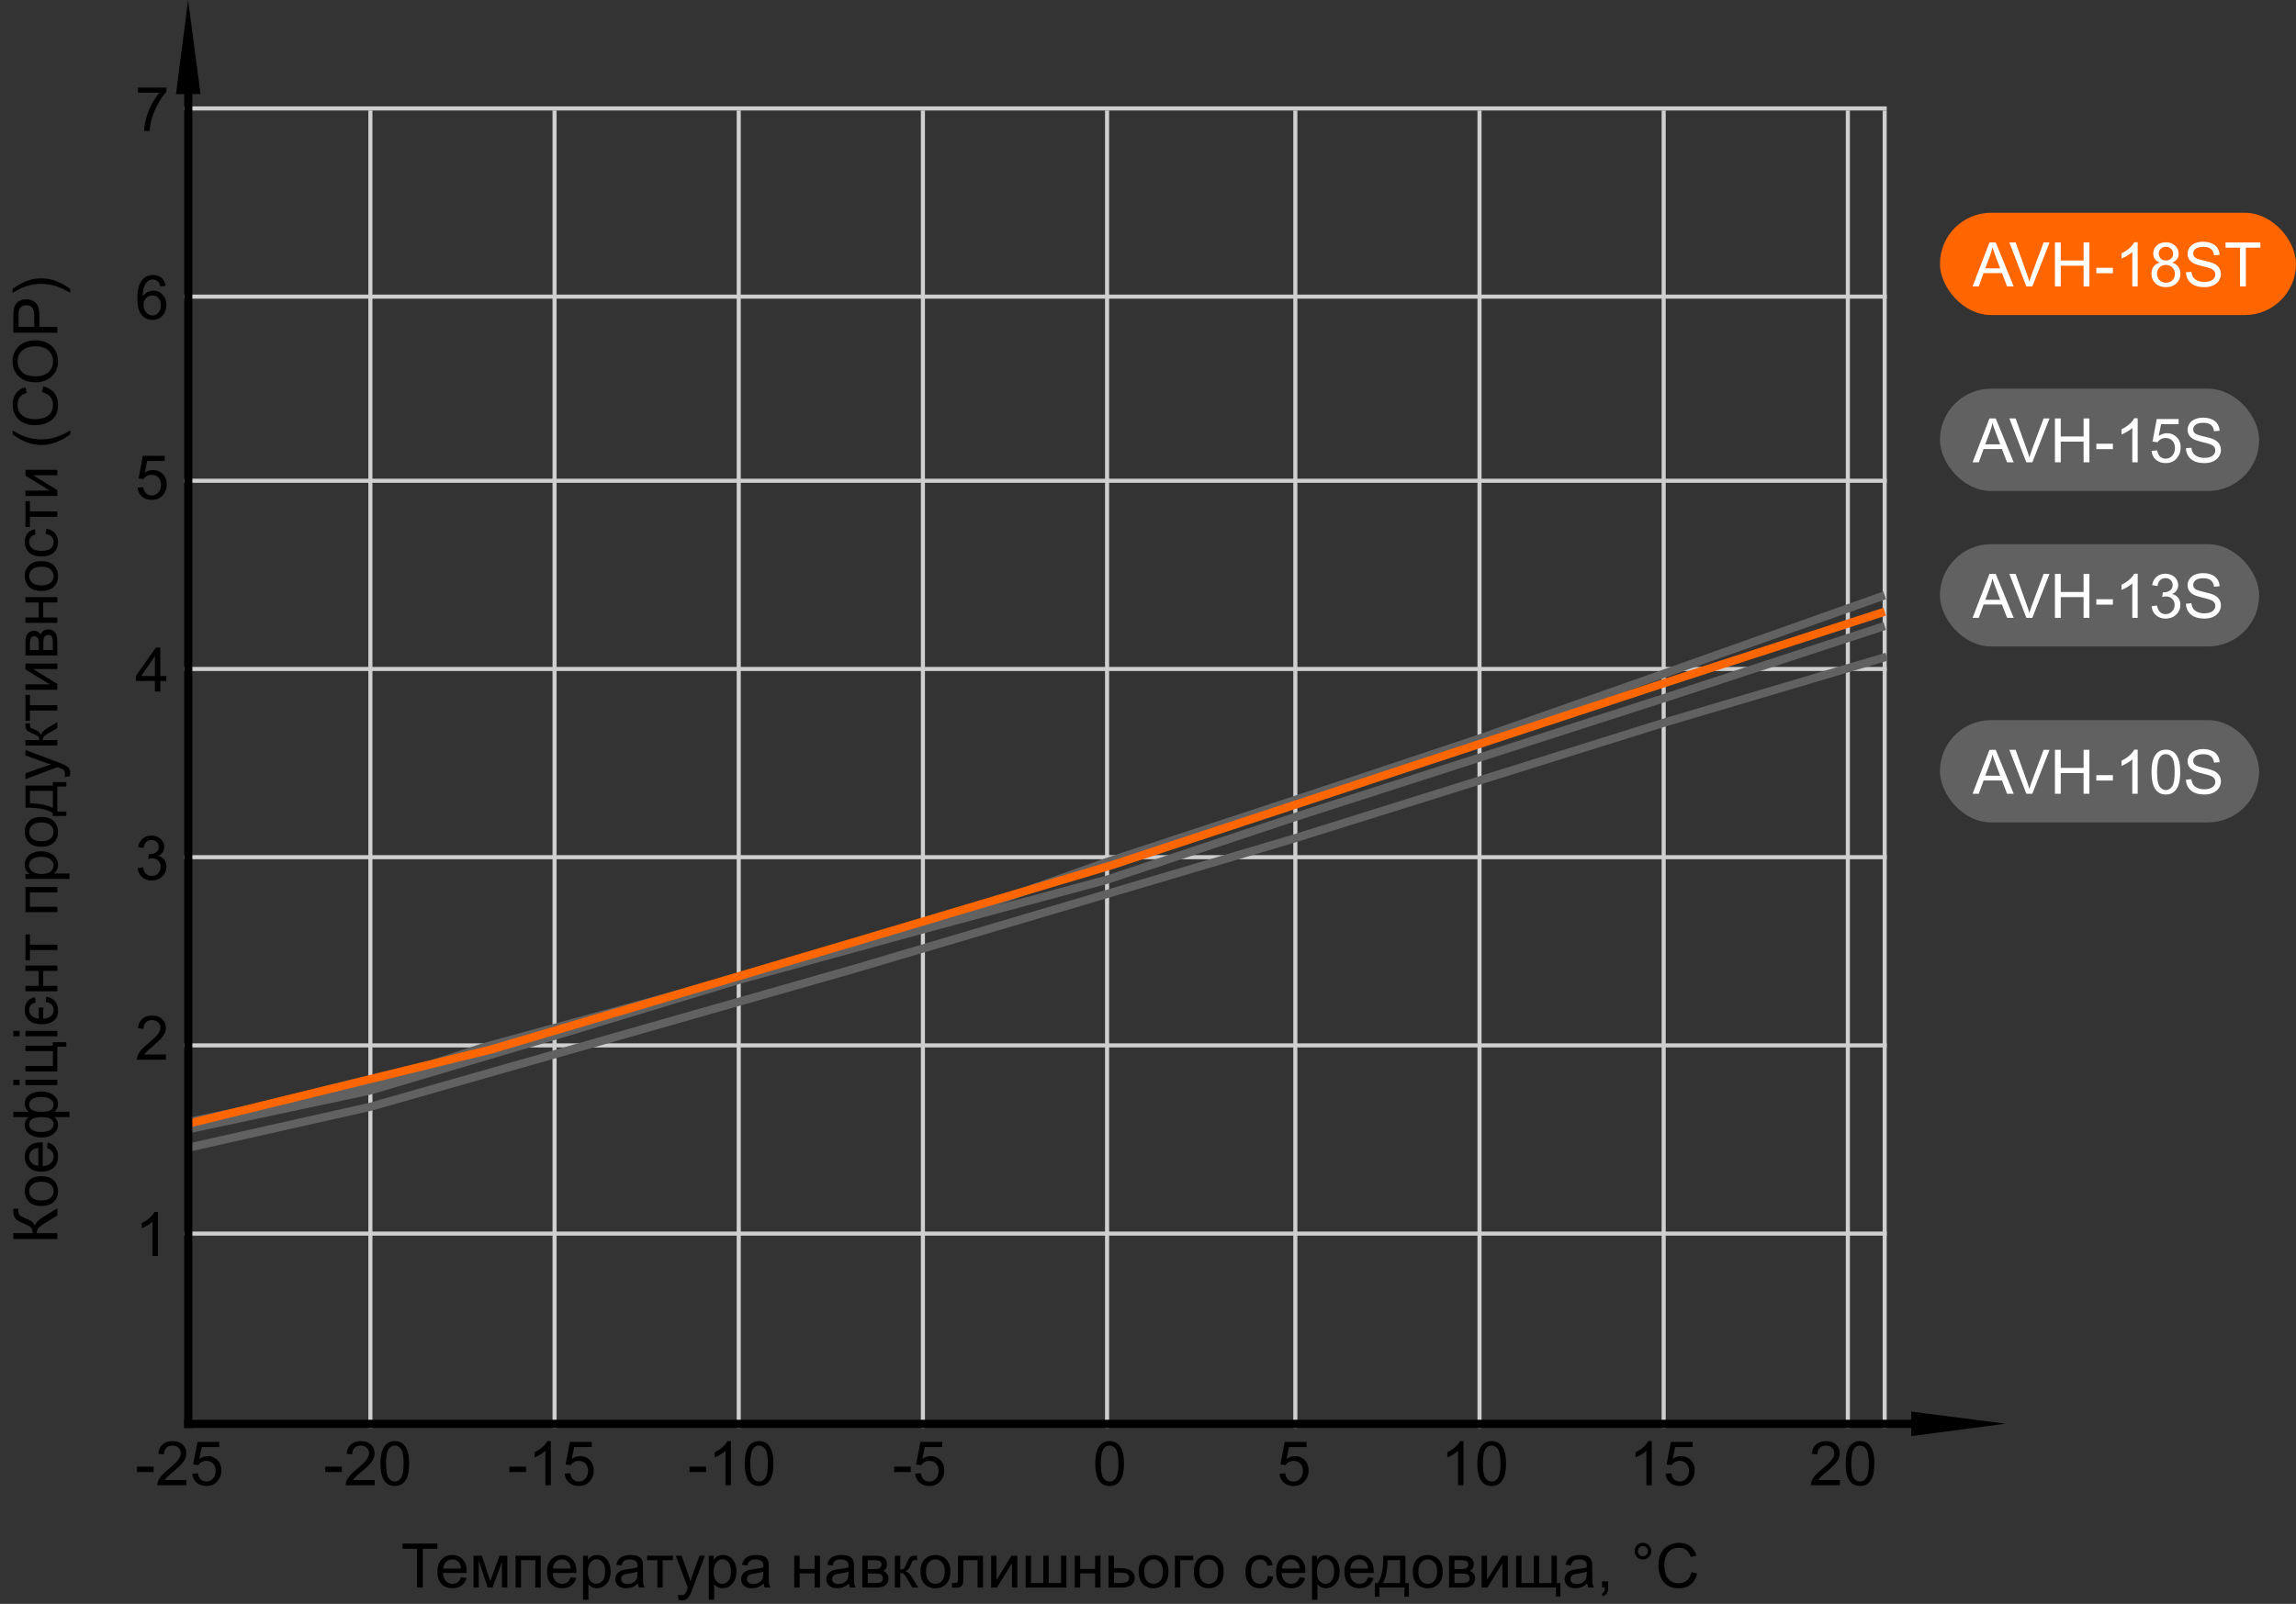 <svg width="561" height="392" viewBox="0 0 561 392" fill="none" xmlns="http://www.w3.org/2000/svg">
<rect x="0" y="0" width="561" height="392" fill="#333333" stroke="none"/>
<line x1="45" y1="26.5" x2="461" y2="26.5" stroke="#CFCFCF"/>
<line x1="90.5" y1="27" x2="90.5" y2="349" stroke="#CFCFCF"/>
<line x1="135.5" y1="27" x2="135.5" y2="349" stroke="#CFCFCF"/>
<line x1="180.5" y1="27" x2="180.5" y2="349" stroke="#CFCFCF"/>
<line x1="225.5" y1="27" x2="225.5" y2="349" stroke="#CFCFCF"/>
<line x1="270.5" y1="27" x2="270.5" y2="349" stroke="#CFCFCF"/>
<line x1="316.5" y1="27" x2="316.5" y2="349" stroke="#CFCFCF"/>
<line x1="361.5" y1="27" x2="361.5" y2="349" stroke="#CFCFCF"/>
<line x1="406.5" y1="27" x2="406.5" y2="349" stroke="#CFCFCF"/>
<line x1="451.5" y1="27" x2="451.5" y2="349" stroke="#CFCFCF"/>
<line x1="460.5" y1="27" x2="460.5" y2="349" stroke="#CFCFCF"/>
<line x1="45" y1="72.5" x2="461" y2="72.5" stroke="#CFCFCF"/>
<line x1="45" y1="117.5" x2="461" y2="117.5" stroke="#CFCFCF"/>
<line x1="45" y1="163.5" x2="461" y2="163.5" stroke="#CFCFCF"/>
<line x1="45" y1="209.5" x2="461" y2="209.5" stroke="#CFCFCF"/>
<line x1="45" y1="255.5" x2="461" y2="255.5" stroke="#CFCFCF"/>
<line x1="45" y1="301.5" x2="461" y2="301.5" stroke="#CFCFCF"/>
<line x1="46" y1="348" x2="468" y2="348" stroke="black" stroke-width="2" stroke-miterlimit="10" stroke-linecap="square" stroke-linejoin="round"/>
<path d="M490 347.959L467 351V345L490 347.959Z" fill="black"/>
<path d="M45.959 3.14116e-07L49 23L43 23L45.959 3.14116e-07Z" fill="black"/>
<path d="M33.476 359.777V358.452H37.526V359.777H33.476ZM45.546 361.733V363H38.449C38.44 362.683 38.491 362.377 38.603 362.084C38.784 361.601 39.072 361.125 39.467 360.656C39.868 360.188 40.444 359.646 41.196 359.03C42.363 358.073 43.151 357.316 43.562 356.76C43.972 356.198 44.177 355.668 44.177 355.17C44.177 354.648 43.989 354.208 43.613 353.852C43.242 353.491 42.756 353.31 42.155 353.31C41.52 353.31 41.013 353.5 40.632 353.881C40.251 354.262 40.058 354.79 40.053 355.463L38.698 355.324C38.791 354.313 39.14 353.544 39.746 353.017C40.351 352.485 41.164 352.219 42.185 352.219C43.215 352.219 44.03 352.504 44.631 353.076C45.231 353.647 45.532 354.355 45.532 355.2C45.532 355.629 45.444 356.052 45.268 356.467C45.092 356.882 44.799 357.319 44.389 357.778C43.984 358.237 43.308 358.867 42.36 359.667C41.569 360.332 41.062 360.783 40.837 361.022C40.612 361.257 40.427 361.494 40.28 361.733H45.546ZM46.967 360.188L48.352 360.07C48.454 360.744 48.691 361.252 49.062 361.594C49.438 361.931 49.89 362.099 50.417 362.099C51.052 362.099 51.589 361.86 52.028 361.381C52.468 360.903 52.688 360.268 52.688 359.477C52.688 358.725 52.475 358.132 52.05 357.697C51.63 357.263 51.079 357.045 50.395 357.045C49.97 357.045 49.587 357.143 49.245 357.338C48.903 357.529 48.635 357.778 48.44 358.085L47.202 357.924L48.242 352.409H53.581V353.669H49.296L48.718 356.555C49.362 356.105 50.039 355.881 50.747 355.881C51.684 355.881 52.475 356.206 53.12 356.855C53.764 357.504 54.086 358.339 54.086 359.36C54.086 360.332 53.803 361.171 53.237 361.879C52.548 362.749 51.608 363.183 50.417 363.183C49.44 363.183 48.642 362.91 48.022 362.363C47.407 361.816 47.055 361.091 46.967 360.188Z" fill="black"/>
<path d="M38.588 307H37.27V298.599C36.953 298.902 36.535 299.205 36.018 299.507C35.505 299.81 35.044 300.037 34.633 300.188V298.914C35.371 298.567 36.015 298.147 36.567 297.654C37.119 297.161 37.509 296.683 37.739 296.219H38.588V307Z" fill="black"/>
<path d="M40.551 257.733V259H33.454C33.444 258.683 33.496 258.377 33.608 258.084C33.789 257.601 34.077 257.125 34.472 256.656C34.873 256.188 35.449 255.646 36.201 255.03C37.368 254.073 38.156 253.316 38.566 252.76C38.977 252.198 39.182 251.668 39.182 251.17C39.182 250.648 38.994 250.208 38.618 249.852C38.247 249.491 37.761 249.31 37.16 249.31C36.525 249.31 36.018 249.5 35.637 249.881C35.256 250.262 35.063 250.79 35.058 251.463L33.703 251.324C33.796 250.313 34.145 249.544 34.751 249.017C35.356 248.485 36.169 248.219 37.19 248.219C38.22 248.219 39.035 248.504 39.636 249.076C40.236 249.647 40.537 250.355 40.537 251.2C40.537 251.629 40.449 252.052 40.273 252.467C40.097 252.882 39.804 253.319 39.394 253.778C38.989 254.237 38.312 254.867 37.365 255.667C36.574 256.332 36.066 256.783 35.842 257.022C35.617 257.257 35.432 257.494 35.285 257.733H40.551Z" fill="black"/>
<path d="M33.63 212.166L34.948 211.99C35.1 212.737 35.356 213.276 35.717 213.608C36.084 213.936 36.528 214.099 37.05 214.099C37.67 214.099 38.193 213.884 38.618 213.455C39.047 213.025 39.262 212.493 39.262 211.858C39.262 211.252 39.065 210.754 38.669 210.364C38.273 209.968 37.77 209.771 37.16 209.771C36.911 209.771 36.601 209.819 36.23 209.917L36.377 208.76C36.464 208.77 36.535 208.774 36.589 208.774C37.15 208.774 37.656 208.628 38.105 208.335C38.554 208.042 38.779 207.59 38.779 206.98C38.779 206.497 38.615 206.096 38.288 205.779C37.961 205.461 37.539 205.303 37.021 205.303C36.508 205.303 36.081 205.464 35.739 205.786C35.398 206.108 35.178 206.592 35.08 207.236L33.762 207.002C33.923 206.118 34.289 205.435 34.86 204.951C35.432 204.463 36.142 204.219 36.992 204.219C37.578 204.219 38.117 204.346 38.61 204.6C39.103 204.849 39.48 205.19 39.738 205.625C40.002 206.06 40.134 206.521 40.134 207.009C40.134 207.473 40.009 207.896 39.76 208.276C39.511 208.657 39.143 208.96 38.654 209.185C39.289 209.331 39.782 209.636 40.134 210.1C40.485 210.559 40.661 211.135 40.661 211.829C40.661 212.766 40.319 213.562 39.636 214.216C38.952 214.866 38.088 215.19 37.043 215.19C36.101 215.19 35.317 214.91 34.692 214.348C34.072 213.787 33.718 213.059 33.63 212.166Z" fill="black"/>
<path d="M37.849 169V166.429H33.19V165.221L38.09 158.263H39.167V165.221H40.617V166.429H39.167V169H37.849ZM37.849 165.221V160.379L34.487 165.221H37.849Z" fill="black"/>
<path d="M33.623 119.188L35.007 119.07C35.109 119.744 35.346 120.252 35.717 120.594C36.093 120.931 36.545 121.099 37.072 121.099C37.707 121.099 38.244 120.86 38.684 120.381C39.123 119.903 39.343 119.268 39.343 118.477C39.343 117.725 39.13 117.132 38.706 116.697C38.286 116.263 37.734 116.045 37.05 116.045C36.626 116.045 36.242 116.143 35.9 116.338C35.559 116.529 35.29 116.778 35.095 117.085L33.857 116.924L34.897 111.409H40.236V112.669H35.952L35.373 115.555C36.018 115.105 36.694 114.881 37.402 114.881C38.339 114.881 39.13 115.206 39.775 115.855C40.419 116.504 40.742 117.339 40.742 118.36C40.742 119.332 40.459 120.171 39.892 120.879C39.204 121.749 38.264 122.183 37.072 122.183C36.096 122.183 35.297 121.91 34.677 121.363C34.062 120.816 33.71 120.091 33.623 119.188Z" fill="black"/>
<path d="M40.463 69.892L39.152 69.995C39.035 69.477 38.869 69.101 38.654 68.867C38.298 68.491 37.858 68.303 37.336 68.303C36.916 68.303 36.547 68.42 36.23 68.654C35.815 68.957 35.488 69.399 35.248 69.98C35.009 70.561 34.885 71.389 34.875 72.463C35.192 71.98 35.581 71.621 36.04 71.386C36.498 71.152 36.98 71.035 37.482 71.035C38.361 71.035 39.108 71.359 39.724 72.009C40.344 72.653 40.654 73.488 40.654 74.514C40.654 75.188 40.507 75.815 40.214 76.396C39.926 76.972 39.528 77.414 39.02 77.722C38.513 78.029 37.937 78.183 37.292 78.183C36.193 78.183 35.297 77.78 34.604 76.975C33.911 76.164 33.564 74.831 33.564 72.976C33.564 70.9 33.947 69.392 34.714 68.449C35.383 67.629 36.284 67.219 37.416 67.219C38.261 67.219 38.952 67.456 39.489 67.929C40.031 68.403 40.356 69.057 40.463 69.892ZM35.08 74.521C35.08 74.975 35.175 75.41 35.366 75.825C35.561 76.24 35.832 76.557 36.179 76.777C36.525 76.992 36.889 77.099 37.27 77.099C37.827 77.099 38.305 76.874 38.706 76.425C39.106 75.976 39.306 75.366 39.306 74.594C39.306 73.852 39.108 73.269 38.713 72.844C38.317 72.414 37.819 72.199 37.219 72.199C36.623 72.199 36.118 72.414 35.703 72.844C35.288 73.269 35.08 73.828 35.08 74.521Z" fill="black"/>
<path d="M33.71 22.669V21.402H40.661V22.427C39.977 23.155 39.299 24.122 38.625 25.328C37.956 26.534 37.438 27.774 37.072 29.048C36.809 29.947 36.64 30.931 36.567 32H35.212C35.227 31.155 35.393 30.135 35.71 28.939C36.027 27.742 36.481 26.59 37.072 25.481C37.668 24.368 38.3 23.431 38.969 22.669H33.71Z" fill="black"/>
<path d="M79.476 359.777V358.452H83.526V359.777H79.476ZM91.546 361.733V363H84.449C84.439 362.683 84.491 362.377 84.603 362.084C84.784 361.601 85.072 361.125 85.467 360.656C85.868 360.188 86.444 359.646 87.196 359.03C88.363 358.073 89.151 357.316 89.561 356.76C89.972 356.198 90.177 355.668 90.177 355.17C90.177 354.648 89.989 354.208 89.613 353.852C89.242 353.491 88.756 353.31 88.155 353.31C87.52 353.31 87.013 353.5 86.632 353.881C86.251 354.262 86.058 354.79 86.053 355.463L84.698 355.324C84.791 354.313 85.14 353.544 85.746 353.017C86.351 352.485 87.164 352.219 88.185 352.219C89.215 352.219 90.03 352.504 90.631 353.076C91.231 353.647 91.532 354.355 91.532 355.2C91.532 355.629 91.444 356.052 91.268 356.467C91.092 356.882 90.799 357.319 90.389 357.778C89.984 358.237 89.308 358.867 88.36 359.667C87.569 360.332 87.061 360.783 86.837 361.022C86.612 361.257 86.427 361.494 86.28 361.733H91.546ZM92.967 357.705C92.967 356.435 93.097 355.415 93.356 354.643C93.619 353.867 94.007 353.269 94.52 352.849C95.038 352.429 95.687 352.219 96.468 352.219C97.044 352.219 97.55 352.336 97.984 352.57C98.419 352.8 98.778 353.134 99.061 353.574C99.344 354.008 99.566 354.541 99.728 355.17C99.889 355.795 99.969 356.64 99.969 357.705C99.969 358.964 99.84 359.982 99.581 360.759C99.322 361.53 98.934 362.128 98.416 362.553C97.904 362.973 97.254 363.183 96.468 363.183C95.433 363.183 94.62 362.812 94.029 362.07C93.321 361.176 92.967 359.721 92.967 357.705ZM94.322 357.705C94.322 359.467 94.527 360.642 94.938 361.228C95.353 361.809 95.863 362.099 96.468 362.099C97.074 362.099 97.582 361.806 97.992 361.22C98.407 360.634 98.614 359.462 98.614 357.705C98.614 355.937 98.407 354.763 97.992 354.182C97.582 353.601 97.069 353.31 96.454 353.31C95.848 353.31 95.365 353.566 95.003 354.079C94.549 354.733 94.322 355.942 94.322 357.705Z" fill="black"/>
<path d="M124.476 359.777V358.452H128.526V359.777H124.476ZM134.583 363H133.265V354.599C132.948 354.902 132.53 355.205 132.013 355.507C131.5 355.81 131.039 356.037 130.628 356.188V354.914C131.366 354.567 132.01 354.147 132.562 353.654C133.114 353.161 133.504 352.683 133.734 352.219H134.583V363ZM137.967 360.188L139.352 360.07C139.454 360.744 139.691 361.252 140.062 361.594C140.438 361.931 140.89 362.099 141.417 362.099C142.052 362.099 142.589 361.86 143.028 361.381C143.468 360.903 143.688 360.268 143.688 359.477C143.688 358.725 143.475 358.132 143.05 357.697C142.63 357.263 142.079 357.045 141.395 357.045C140.97 357.045 140.587 357.143 140.245 357.338C139.903 357.529 139.635 357.778 139.439 358.085L138.202 357.924L139.242 352.409H144.581V353.669H140.296L139.718 356.555C140.362 356.105 141.039 355.881 141.747 355.881C142.684 355.881 143.475 356.206 144.12 356.855C144.764 357.504 145.086 358.339 145.086 359.36C145.086 360.332 144.803 361.171 144.237 361.879C143.548 362.749 142.608 363.183 141.417 363.183C140.44 363.183 139.642 362.91 139.022 362.363C138.407 361.816 138.055 361.091 137.967 360.188Z" fill="black"/>
<path d="M168.476 359.777V358.452H172.526V359.777H168.476ZM178.583 363H177.265V354.599C176.948 354.902 176.53 355.205 176.013 355.507C175.5 355.81 175.039 356.037 174.628 356.188V354.914C175.366 354.567 176.01 354.147 176.562 353.654C177.114 353.161 177.504 352.683 177.734 352.219H178.583V363ZM181.967 357.705C181.967 356.435 182.097 355.415 182.355 354.643C182.619 353.867 183.007 353.269 183.52 352.849C184.038 352.429 184.687 352.219 185.468 352.219C186.044 352.219 186.55 352.336 186.984 352.57C187.419 352.8 187.778 353.134 188.061 353.574C188.344 354.008 188.566 354.541 188.728 355.17C188.889 355.795 188.969 356.64 188.969 357.705C188.969 358.964 188.84 359.982 188.581 360.759C188.322 361.53 187.934 362.128 187.417 362.553C186.904 362.973 186.254 363.183 185.468 363.183C184.433 363.183 183.62 362.812 183.029 362.07C182.321 361.176 181.967 359.721 181.967 357.705ZM183.322 357.705C183.322 359.467 183.527 360.642 183.938 361.228C184.353 361.809 184.863 362.099 185.468 362.099C186.074 362.099 186.582 361.806 186.992 361.22C187.407 360.634 187.614 359.462 187.614 357.705C187.614 355.937 187.407 354.763 186.992 354.182C186.582 353.601 186.069 353.31 185.454 353.31C184.848 353.31 184.365 353.566 184.003 354.079C183.549 354.733 183.322 355.942 183.322 357.705Z" fill="black"/>
<path d="M218.476 359.777V358.452H222.526V359.777H218.476ZM223.618 360.188L225.002 360.07C225.104 360.744 225.341 361.252 225.712 361.594C226.088 361.931 226.54 362.099 227.067 362.099C227.702 362.099 228.239 361.86 228.679 361.381C229.118 360.903 229.338 360.268 229.338 359.477C229.338 358.725 229.125 358.132 228.701 357.697C228.281 357.263 227.729 357.045 227.045 357.045C226.621 357.045 226.237 357.143 225.896 357.338C225.554 357.529 225.285 357.778 225.09 358.085L223.852 357.924L224.892 352.409H230.231V353.669H225.947L225.368 356.555C226.013 356.105 226.689 355.881 227.397 355.881C228.334 355.881 229.125 356.206 229.77 356.855C230.415 357.504 230.737 358.339 230.737 359.36C230.737 360.332 230.454 361.171 229.887 361.879C229.199 362.749 228.259 363.183 227.067 363.183C226.091 363.183 225.292 362.91 224.672 362.363C224.057 361.816 223.706 361.091 223.618 360.188Z" fill="black"/>
<path d="M267.623 357.705C267.623 356.435 267.752 355.415 268.011 354.643C268.274 353.867 268.663 353.269 269.175 352.849C269.693 352.429 270.342 352.219 271.124 352.219C271.7 352.219 272.205 352.336 272.64 352.57C273.074 352.8 273.433 353.134 273.716 353.574C274 354.008 274.222 354.541 274.383 355.17C274.544 355.795 274.625 356.64 274.625 357.705C274.625 358.964 274.495 359.982 274.236 360.759C273.978 361.53 273.589 362.128 273.072 362.553C272.559 362.973 271.91 363.183 271.124 363.183C270.088 363.183 269.275 362.812 268.685 362.07C267.977 361.176 267.623 359.721 267.623 357.705ZM268.978 357.705C268.978 359.467 269.183 360.642 269.593 361.228C270.008 361.809 270.518 362.099 271.124 362.099C271.729 362.099 272.237 361.806 272.647 361.22C273.062 360.634 273.27 359.462 273.27 357.705C273.27 355.937 273.062 354.763 272.647 354.182C272.237 353.601 271.724 353.31 271.109 353.31C270.503 353.31 270.02 353.566 269.659 354.079C269.205 354.733 268.978 355.942 268.978 357.705Z" fill="black"/>
<path d="M312.623 360.188L314.007 360.07C314.109 360.744 314.346 361.252 314.717 361.594C315.093 361.931 315.545 362.099 316.072 362.099C316.707 362.099 317.244 361.86 317.684 361.381C318.123 360.903 318.343 360.268 318.343 359.477C318.343 358.725 318.13 358.132 317.706 357.697C317.286 357.263 316.734 357.045 316.05 357.045C315.625 357.045 315.242 357.143 314.9 357.338C314.559 357.529 314.29 357.778 314.095 358.085L312.857 357.924L313.897 352.409H319.236V353.669H314.952L314.373 356.555C315.018 356.105 315.694 355.881 316.402 355.881C317.339 355.881 318.13 356.206 318.775 356.855C319.419 357.504 319.742 358.339 319.742 359.36C319.742 360.332 319.458 361.171 318.892 361.879C318.204 362.749 317.264 363.183 316.072 363.183C315.096 363.183 314.297 362.91 313.677 362.363C313.062 361.816 312.71 361.091 312.623 360.188Z" fill="black"/>
<path d="M357.588 363H356.27V354.599C355.953 354.902 355.535 355.205 355.018 355.507C354.505 355.81 354.043 356.037 353.633 356.188V354.914C354.371 354.567 355.015 354.147 355.567 353.654C356.119 353.161 356.509 352.683 356.739 352.219H357.588V363ZM360.972 357.705C360.972 356.435 361.102 355.415 361.36 354.643C361.624 353.867 362.012 353.269 362.525 352.849C363.042 352.429 363.692 352.219 364.473 352.219C365.049 352.219 365.555 352.336 365.989 352.57C366.424 352.8 366.783 353.134 367.066 353.574C367.349 354.008 367.571 354.541 367.732 355.17C367.894 355.795 367.974 356.64 367.974 357.705C367.974 358.964 367.845 359.982 367.586 360.759C367.327 361.53 366.939 362.128 366.421 362.553C365.909 362.973 365.259 363.183 364.473 363.183C363.438 363.183 362.625 362.812 362.034 362.07C361.326 361.176 360.972 359.721 360.972 357.705ZM362.327 357.705C362.327 359.467 362.532 360.642 362.942 361.228C363.357 361.809 363.868 362.099 364.473 362.099C365.079 362.099 365.586 361.806 365.997 361.22C366.412 360.634 366.619 359.462 366.619 357.705C366.619 355.937 366.412 354.763 365.997 354.182C365.586 353.601 365.074 353.31 364.458 353.31C363.853 353.31 363.37 353.566 363.008 354.079C362.554 354.733 362.327 355.942 362.327 357.705Z" fill="black"/>
<path d="M403.588 363H402.27V354.599C401.953 354.902 401.535 355.205 401.018 355.507C400.505 355.81 400.043 356.037 399.633 356.188V354.914C400.371 354.567 401.015 354.147 401.567 353.654C402.119 353.161 402.509 352.683 402.739 352.219H403.588V363ZM406.972 360.188L408.356 360.07C408.459 360.744 408.696 361.252 409.067 361.594C409.443 361.931 409.895 362.099 410.422 362.099C411.057 362.099 411.594 361.86 412.033 361.381C412.473 360.903 412.692 360.268 412.692 359.477C412.692 358.725 412.48 358.132 412.055 357.697C411.635 357.263 411.083 357.045 410.4 357.045C409.975 357.045 409.592 357.143 409.25 357.338C408.908 357.529 408.64 357.778 408.444 358.085L407.207 357.924L408.247 352.409H413.586V353.669H409.301L408.723 356.555C409.367 356.105 410.043 355.881 410.751 355.881C411.689 355.881 412.48 356.206 413.125 356.855C413.769 357.504 414.091 358.339 414.091 359.36C414.091 360.332 413.808 361.171 413.242 361.879C412.553 362.749 411.613 363.183 410.422 363.183C409.445 363.183 408.647 362.91 408.027 362.363C407.412 361.816 407.06 361.091 406.972 360.188Z" fill="black"/>
<path d="M449.551 361.733V363H442.454C442.444 362.683 442.496 362.377 442.608 362.084C442.789 361.601 443.077 361.125 443.472 360.656C443.873 360.188 444.449 359.646 445.201 359.03C446.368 358.073 447.156 357.316 447.566 356.76C447.977 356.198 448.182 355.668 448.182 355.17C448.182 354.648 447.994 354.208 447.618 353.852C447.247 353.491 446.761 353.31 446.16 353.31C445.525 353.31 445.018 353.5 444.637 353.881C444.256 354.262 444.063 354.79 444.058 355.463L442.703 355.324C442.796 354.313 443.145 353.544 443.75 353.017C444.356 352.485 445.169 352.219 446.189 352.219C447.22 352.219 448.035 352.504 448.636 353.076C449.236 353.647 449.537 354.355 449.537 355.2C449.537 355.629 449.449 356.052 449.273 356.467C449.097 356.882 448.804 357.319 448.394 357.778C447.989 358.237 447.312 358.867 446.365 359.667C445.574 360.332 445.066 360.783 444.842 361.022C444.617 361.257 444.432 361.494 444.285 361.733H449.551ZM450.972 357.705C450.972 356.435 451.102 355.415 451.36 354.643C451.624 353.867 452.012 353.269 452.525 352.849C453.042 352.429 453.692 352.219 454.473 352.219C455.049 352.219 455.555 352.336 455.989 352.57C456.424 352.8 456.783 353.134 457.066 353.574C457.349 354.008 457.571 354.541 457.732 355.17C457.894 355.795 457.974 356.64 457.974 357.705C457.974 358.964 457.845 359.982 457.586 360.759C457.327 361.53 456.939 362.128 456.421 362.553C455.909 362.973 455.259 363.183 454.473 363.183C453.438 363.183 452.625 362.812 452.034 362.07C451.326 361.176 450.972 359.721 450.972 357.705ZM452.327 357.705C452.327 359.467 452.532 360.642 452.942 361.228C453.357 361.809 453.868 362.099 454.473 362.099C455.079 362.099 455.586 361.806 455.997 361.22C456.412 360.634 456.619 359.462 456.619 357.705C456.619 355.937 456.412 354.763 455.997 354.182C455.586 353.601 455.074 353.31 454.458 353.31C453.853 353.31 453.37 353.566 453.008 354.079C452.554 354.733 452.327 355.942 452.327 357.705Z" fill="black"/>
<path d="M46 276L90.5 266.5L136 253L180.5 239.5L226 227L270.5 215L317 199.5L407 170.5L460.5 153" stroke="#616161" stroke-width="2"/>
<path d="M47 274L90.5 265L118 256L226 226.5L271 210.5L316.5 195.5L361.5 180.5L407 164.5L460.5 145.5" stroke="#616161" stroke-width="2"/>
<path d="M460.5 149.5L406.5 167L271.5 211.5L209.5 230L120 256.5L46.5 274.5" stroke="#FF6600" stroke-width="2"/>
<path d="M46 280.5L90.5 270.5L208 237L316 205L407 176.5L461 160.5" stroke="#616161" stroke-width="2"/>
<line x1="46" y1="348" x2="46" y2="22" stroke="black" stroke-width="2" stroke-miterlimit="10" stroke-linecap="square" stroke-linejoin="round"/>
<rect x="474" y="176" width="78" height="25" rx="12.5" fill="#616161"/>
<path d="M481.978 194L486.102 183.263H487.632L492.027 194H490.408L489.156 190.748H484.666L483.487 194H481.978ZM485.076 189.591H488.716L487.596 186.617C487.254 185.714 487 184.972 486.834 184.391C486.697 185.079 486.504 185.763 486.255 186.441L485.076 189.591ZM495.118 194L490.958 183.263H492.496L495.286 191.063C495.511 191.688 495.699 192.274 495.85 192.821C496.016 192.235 496.209 191.649 496.429 191.063L499.329 183.263H500.779L496.575 194H495.118ZM502.098 194V183.263H503.519V187.672H509.1V183.263H510.521V194H509.1V188.939H503.519V194H502.098ZM512.212 190.777V189.452H516.263V190.777H512.212ZM522.32 194H521.001V185.599C520.684 185.902 520.267 186.205 519.749 186.507C519.236 186.81 518.775 187.037 518.365 187.188V185.914C519.102 185.567 519.747 185.147 520.298 184.654C520.85 184.161 521.241 183.683 521.47 183.219H522.32V194ZM525.704 188.705C525.704 187.435 525.833 186.415 526.092 185.643C526.355 184.867 526.744 184.269 527.256 183.849C527.774 183.429 528.423 183.219 529.205 183.219C529.781 183.219 530.286 183.336 530.721 183.57C531.155 183.8 531.514 184.134 531.797 184.574C532.081 185.008 532.303 185.541 532.464 186.17C532.625 186.795 532.706 187.64 532.706 188.705C532.706 189.964 532.576 190.982 532.317 191.759C532.059 192.53 531.67 193.128 531.153 193.553C530.64 193.973 529.991 194.183 529.205 194.183C528.169 194.183 527.356 193.812 526.766 193.07C526.058 192.176 525.704 190.721 525.704 188.705ZM527.059 188.705C527.059 190.467 527.264 191.642 527.674 192.228C528.089 192.809 528.599 193.099 529.205 193.099C529.81 193.099 530.318 192.806 530.728 192.22C531.143 191.634 531.351 190.462 531.351 188.705C531.351 186.937 531.143 185.763 530.728 185.182C530.318 184.601 529.805 184.31 529.19 184.31C528.584 184.31 528.101 184.566 527.74 185.079C527.286 185.733 527.059 186.942 527.059 188.705ZM534.104 190.55L535.445 190.433C535.508 190.97 535.655 191.412 535.884 191.759C536.119 192.101 536.48 192.379 536.968 192.594C537.457 192.804 538.006 192.909 538.616 192.909C539.158 192.909 539.637 192.828 540.052 192.667C540.467 192.506 540.774 192.286 540.975 192.008C541.18 191.725 541.282 191.417 541.282 191.085C541.282 190.748 541.185 190.455 540.989 190.206C540.794 189.952 540.472 189.74 540.022 189.569C539.734 189.457 539.097 189.283 538.111 189.049C537.125 188.81 536.434 188.585 536.038 188.375C535.525 188.106 535.142 187.774 534.888 187.379C534.639 186.979 534.515 186.532 534.515 186.039C534.515 185.497 534.668 184.991 534.976 184.522C535.284 184.049 535.733 183.69 536.324 183.446C536.915 183.202 537.571 183.08 538.294 183.08C539.09 183.08 539.791 183.209 540.396 183.468C541.006 183.722 541.475 184.098 541.802 184.596C542.129 185.094 542.305 185.658 542.33 186.288L540.967 186.39C540.894 185.711 540.645 185.199 540.22 184.852C539.8 184.505 539.178 184.332 538.353 184.332C537.493 184.332 536.866 184.491 536.47 184.808C536.08 185.121 535.884 185.499 535.884 185.943C535.884 186.329 536.023 186.646 536.302 186.896C536.575 187.145 537.288 187.401 538.44 187.665C539.598 187.923 540.391 188.15 540.821 188.346C541.446 188.634 541.907 189 542.205 189.444C542.503 189.884 542.652 190.392 542.652 190.968C542.652 191.539 542.488 192.079 542.161 192.586C541.834 193.089 541.363 193.482 540.748 193.766C540.137 194.044 539.449 194.183 538.682 194.183C537.71 194.183 536.895 194.042 536.236 193.758C535.582 193.475 535.066 193.05 534.69 192.484C534.319 191.913 534.124 191.268 534.104 190.55Z" fill="white"/>
<rect x="474" y="133" width="78" height="25" rx="12.5" fill="#616161"/>
<path d="M481.978 151L486.102 140.263H487.632L492.027 151H490.408L489.156 147.748H484.666L483.487 151H481.978ZM485.076 146.591H488.716L487.596 143.617C487.254 142.714 487 141.972 486.834 141.391C486.697 142.079 486.504 142.763 486.255 143.441L485.076 146.591ZM495.118 151L490.958 140.263H492.496L495.286 148.063C495.511 148.688 495.699 149.274 495.85 149.821C496.016 149.235 496.209 148.649 496.429 148.063L499.329 140.263H500.779L496.575 151H495.118ZM502.098 151V140.263H503.519V144.672H509.1V140.263H510.521V151H509.1V145.939H503.519V151H502.098ZM512.212 147.777V146.452H516.263V147.777H512.212ZM522.32 151H521.001V142.599C520.684 142.902 520.267 143.205 519.749 143.507C519.236 143.81 518.775 144.037 518.365 144.188V142.914C519.102 142.567 519.747 142.147 520.298 141.654C520.85 141.161 521.241 140.683 521.47 140.219H522.32V151ZM525.711 148.166L527.029 147.99C527.181 148.737 527.437 149.276 527.798 149.608C528.165 149.936 528.609 150.099 529.131 150.099C529.751 150.099 530.274 149.884 530.699 149.455C531.128 149.025 531.343 148.493 531.343 147.858C531.343 147.252 531.146 146.754 530.75 146.364C530.354 145.968 529.852 145.771 529.241 145.771C528.992 145.771 528.682 145.819 528.311 145.917L528.458 144.76C528.545 144.77 528.616 144.774 528.67 144.774C529.231 144.774 529.737 144.628 530.186 144.335C530.635 144.042 530.86 143.59 530.86 142.98C530.86 142.497 530.696 142.096 530.369 141.779C530.042 141.461 529.62 141.303 529.102 141.303C528.589 141.303 528.162 141.464 527.82 141.786C527.479 142.108 527.259 142.592 527.161 143.236L525.843 143.002C526.004 142.118 526.37 141.435 526.941 140.951C527.513 140.463 528.223 140.219 529.073 140.219C529.659 140.219 530.198 140.346 530.691 140.6C531.185 140.849 531.561 141.19 531.819 141.625C532.083 142.06 532.215 142.521 532.215 143.009C532.215 143.473 532.09 143.896 531.841 144.276C531.592 144.657 531.224 144.96 530.735 145.185C531.37 145.331 531.863 145.636 532.215 146.1C532.566 146.559 532.742 147.135 532.742 147.829C532.742 148.766 532.4 149.562 531.717 150.216C531.033 150.866 530.169 151.19 529.124 151.19C528.182 151.19 527.398 150.91 526.773 150.348C526.153 149.787 525.799 149.059 525.711 148.166ZM534.104 147.55L535.445 147.433C535.508 147.97 535.655 148.412 535.884 148.759C536.119 149.101 536.48 149.379 536.968 149.594C537.457 149.804 538.006 149.909 538.616 149.909C539.158 149.909 539.637 149.828 540.052 149.667C540.467 149.506 540.774 149.286 540.975 149.008C541.18 148.725 541.282 148.417 541.282 148.085C541.282 147.748 541.185 147.455 540.989 147.206C540.794 146.952 540.472 146.74 540.022 146.569C539.734 146.457 539.097 146.283 538.111 146.049C537.125 145.81 536.434 145.585 536.038 145.375C535.525 145.106 535.142 144.774 534.888 144.379C534.639 143.979 534.515 143.532 534.515 143.039C534.515 142.497 534.668 141.991 534.976 141.522C535.284 141.049 535.733 140.69 536.324 140.446C536.915 140.202 537.571 140.08 538.294 140.08C539.09 140.08 539.791 140.209 540.396 140.468C541.006 140.722 541.475 141.098 541.802 141.596C542.129 142.094 542.305 142.658 542.33 143.288L540.967 143.39C540.894 142.711 540.645 142.199 540.22 141.852C539.8 141.505 539.178 141.332 538.353 141.332C537.493 141.332 536.866 141.491 536.47 141.808C536.08 142.121 535.884 142.499 535.884 142.943C535.884 143.329 536.023 143.646 536.302 143.896C536.575 144.145 537.288 144.401 538.44 144.665C539.598 144.923 540.391 145.15 540.821 145.346C541.446 145.634 541.907 146 542.205 146.444C542.503 146.884 542.652 147.392 542.652 147.968C542.652 148.539 542.488 149.079 542.161 149.586C541.834 150.089 541.363 150.482 540.748 150.766C540.137 151.044 539.449 151.183 538.682 151.183C537.71 151.183 536.895 151.042 536.236 150.758C535.582 150.475 535.066 150.05 534.69 149.484C534.319 148.913 534.124 148.268 534.104 147.55Z" fill="white"/>
<rect x="474" y="95" width="78" height="25" rx="12.5" fill="#616161"/>
<path d="M481.978 113L486.102 102.263H487.632L492.027 113H490.408L489.156 109.748H484.666L483.487 113H481.978ZM485.076 108.591H488.716L487.596 105.617C487.254 104.714 487 103.972 486.834 103.391C486.697 104.079 486.504 104.763 486.255 105.441L485.076 108.591ZM495.118 113L490.958 102.263H492.496L495.286 110.063C495.511 110.688 495.699 111.274 495.85 111.821C496.016 111.235 496.209 110.649 496.429 110.063L499.329 102.263H500.779L496.575 113H495.118ZM502.098 113V102.263H503.519V106.672H509.1V102.263H510.521V113H509.1V107.939H503.519V113H502.098ZM512.212 109.777V108.452H516.263V109.777H512.212ZM522.32 113H521.001V104.599C520.684 104.902 520.267 105.205 519.749 105.507C519.236 105.81 518.775 106.037 518.365 106.188V104.914C519.102 104.567 519.747 104.147 520.298 103.654C520.85 103.161 521.241 102.683 521.47 102.219H522.32V113ZM525.704 110.188L527.088 110.07C527.19 110.744 527.427 111.252 527.798 111.594C528.174 111.931 528.626 112.099 529.153 112.099C529.788 112.099 530.325 111.86 530.765 111.381C531.204 110.903 531.424 110.268 531.424 109.477C531.424 108.725 531.211 108.132 530.787 107.697C530.367 107.263 529.815 107.045 529.131 107.045C528.707 107.045 528.323 107.143 527.981 107.338C527.64 107.529 527.371 107.778 527.176 108.085L525.938 107.924L526.978 102.409H532.317V103.669H528.033L527.454 106.555C528.099 106.105 528.775 105.881 529.483 105.881C530.42 105.881 531.211 106.206 531.856 106.855C532.5 107.504 532.823 108.339 532.823 109.36C532.823 110.332 532.54 111.171 531.973 111.879C531.285 112.749 530.345 113.183 529.153 113.183C528.177 113.183 527.378 112.91 526.758 112.363C526.143 111.816 525.792 111.091 525.704 110.188ZM534.104 109.55L535.445 109.433C535.508 109.97 535.655 110.412 535.884 110.759C536.119 111.101 536.48 111.379 536.968 111.594C537.457 111.804 538.006 111.909 538.616 111.909C539.158 111.909 539.637 111.828 540.052 111.667C540.467 111.506 540.774 111.286 540.975 111.008C541.18 110.725 541.282 110.417 541.282 110.085C541.282 109.748 541.185 109.455 540.989 109.206C540.794 108.952 540.472 108.74 540.022 108.569C539.734 108.457 539.097 108.283 538.111 108.049C537.125 107.81 536.434 107.585 536.038 107.375C535.525 107.106 535.142 106.774 534.888 106.379C534.639 105.979 534.515 105.532 534.515 105.039C534.515 104.497 534.668 103.991 534.976 103.522C535.284 103.049 535.733 102.69 536.324 102.446C536.915 102.202 537.571 102.08 538.294 102.08C539.09 102.08 539.791 102.209 540.396 102.468C541.006 102.722 541.475 103.098 541.802 103.596C542.129 104.094 542.305 104.658 542.33 105.288L540.967 105.39C540.894 104.711 540.645 104.199 540.22 103.852C539.8 103.505 539.178 103.332 538.353 103.332C537.493 103.332 536.866 103.491 536.47 103.808C536.08 104.121 535.884 104.499 535.884 104.943C535.884 105.329 536.023 105.646 536.302 105.896C536.575 106.145 537.288 106.401 538.44 106.665C539.598 106.923 540.391 107.15 540.821 107.346C541.446 107.634 541.907 108 542.205 108.444C542.503 108.884 542.652 109.392 542.652 109.968C542.652 110.539 542.488 111.079 542.161 111.586C541.834 112.089 541.363 112.482 540.748 112.766C540.137 113.044 539.449 113.183 538.682 113.183C537.71 113.183 536.895 113.042 536.236 112.758C535.582 112.475 535.066 112.05 534.69 111.484C534.319 110.913 534.124 110.268 534.104 109.55Z" fill="white"/>
<rect x="474" y="52" width="87" height="25" rx="12.5" fill="#FF6600"/>
<path d="M481.978 70L486.102 59.263H487.632L492.027 70H490.408L489.156 66.748H484.666L483.487 70H481.978ZM485.076 65.591H488.716L487.596 62.617C487.254 61.714 487 60.972 486.834 60.391C486.697 61.079 486.504 61.763 486.255 62.441L485.076 65.591ZM495.118 70L490.958 59.263H492.496L495.286 67.063C495.511 67.688 495.699 68.274 495.85 68.821C496.016 68.235 496.209 67.649 496.429 67.063L499.329 59.263H500.779L496.575 70H495.118ZM502.098 70V59.263H503.519V63.672H509.1V59.263H510.521V70H509.1V64.939H503.519V70H502.098ZM512.212 66.777V65.452H516.263V66.777H512.212ZM522.32 70H521.001V61.599C520.684 61.902 520.267 62.205 519.749 62.507C519.236 62.81 518.775 63.037 518.365 63.188V61.914C519.102 61.567 519.747 61.148 520.298 60.654C520.85 60.161 521.241 59.683 521.47 59.219H522.32V70ZM527.732 64.177C527.186 63.977 526.78 63.691 526.517 63.32C526.253 62.949 526.121 62.505 526.121 61.987C526.121 61.206 526.402 60.549 526.963 60.017C527.525 59.485 528.272 59.219 529.205 59.219C530.142 59.219 530.896 59.492 531.468 60.039C532.039 60.581 532.325 61.243 532.325 62.024C532.325 62.522 532.193 62.956 531.929 63.328C531.67 63.694 531.275 63.977 530.743 64.177C531.402 64.392 531.902 64.739 532.244 65.217C532.591 65.696 532.764 66.267 532.764 66.931C532.764 67.849 532.439 68.621 531.79 69.246C531.141 69.871 530.286 70.183 529.227 70.183C528.167 70.183 527.312 69.871 526.663 69.246C526.014 68.616 525.689 67.832 525.689 66.894C525.689 66.196 525.865 65.613 526.216 65.144C526.573 64.67 527.078 64.348 527.732 64.177ZM527.469 61.943C527.469 62.451 527.632 62.866 527.959 63.188C528.287 63.511 528.711 63.672 529.234 63.672C529.742 63.672 530.157 63.513 530.479 63.196C530.806 62.873 530.97 62.48 530.97 62.017C530.97 61.533 530.801 61.128 530.464 60.801C530.132 60.469 529.717 60.303 529.219 60.303C528.716 60.303 528.299 60.464 527.967 60.786C527.635 61.108 527.469 61.494 527.469 61.943ZM527.044 66.902C527.044 67.278 527.132 67.642 527.308 67.993C527.488 68.345 527.754 68.618 528.106 68.814C528.458 69.004 528.836 69.099 529.241 69.099C529.871 69.099 530.391 68.897 530.801 68.491C531.211 68.086 531.417 67.571 531.417 66.946C531.417 66.311 531.204 65.786 530.779 65.371C530.359 64.956 529.832 64.749 529.197 64.749C528.577 64.749 528.062 64.954 527.652 65.364C527.247 65.774 527.044 66.287 527.044 66.902ZM534.104 66.55L535.445 66.433C535.508 66.97 535.655 67.412 535.884 67.759C536.119 68.101 536.48 68.379 536.968 68.594C537.457 68.804 538.006 68.909 538.616 68.909C539.158 68.909 539.637 68.828 540.052 68.667C540.467 68.506 540.774 68.286 540.975 68.008C541.18 67.725 541.282 67.417 541.282 67.085C541.282 66.748 541.185 66.455 540.989 66.206C540.794 65.952 540.472 65.74 540.022 65.569C539.734 65.457 539.097 65.283 538.111 65.049C537.125 64.81 536.434 64.585 536.038 64.375C535.525 64.106 535.142 63.774 534.888 63.379C534.639 62.978 534.515 62.532 534.515 62.039C534.515 61.497 534.668 60.991 534.976 60.523C535.284 60.049 535.733 59.69 536.324 59.446C536.915 59.202 537.571 59.08 538.294 59.08C539.09 59.08 539.791 59.209 540.396 59.468C541.006 59.722 541.475 60.098 541.802 60.596C542.129 61.094 542.305 61.658 542.33 62.288L540.967 62.39C540.894 61.711 540.645 61.199 540.22 60.852C539.8 60.505 539.178 60.332 538.353 60.332C537.493 60.332 536.866 60.491 536.47 60.808C536.08 61.121 535.884 61.499 535.884 61.943C535.884 62.329 536.023 62.647 536.302 62.895C536.575 63.145 537.288 63.401 538.44 63.665C539.598 63.923 540.391 64.15 540.821 64.346C541.446 64.634 541.907 65 542.205 65.444C542.503 65.884 542.652 66.392 542.652 66.968C542.652 67.539 542.488 68.079 542.161 68.586C541.834 69.089 541.363 69.482 540.748 69.766C540.137 70.044 539.449 70.183 538.682 70.183C537.71 70.183 536.895 70.041 536.236 69.758C535.582 69.475 535.066 69.05 534.69 68.484C534.319 67.913 534.124 67.268 534.104 66.55ZM547.325 70V60.53H543.787V59.263H552.298V60.53H548.746V70H547.325Z" fill="white"/>
<path d="M101.889 388V378.53H98.352V377.263H106.862V378.53H103.31V388H101.889ZM112.634 385.495L113.996 385.664C113.781 386.459 113.383 387.077 112.802 387.517C112.221 387.956 111.479 388.176 110.576 388.176C109.438 388.176 108.535 387.827 107.866 387.128C107.202 386.425 106.87 385.441 106.87 384.177C106.87 382.868 107.207 381.853 107.88 381.13C108.554 380.407 109.428 380.046 110.502 380.046C111.542 380.046 112.392 380.4 113.051 381.108C113.71 381.816 114.04 382.812 114.04 384.096C114.04 384.174 114.038 384.292 114.033 384.448H108.232C108.281 385.302 108.522 385.957 108.957 386.411C109.392 386.865 109.934 387.092 110.583 387.092C111.066 387.092 111.479 386.965 111.821 386.711C112.163 386.457 112.434 386.052 112.634 385.495ZM108.305 383.364H112.648C112.59 382.709 112.424 382.219 112.15 381.892C111.73 381.384 111.186 381.13 110.517 381.13C109.912 381.13 109.401 381.333 108.986 381.738C108.576 382.143 108.349 382.685 108.305 383.364ZM115.695 380.222H117.746L119.79 386.447L122.06 380.222H123.957V388H122.639V381.738L120.339 388H119.16L116.984 381.438V388H115.695V380.222ZM125.979 380.222H132.116V388H130.798V381.313H127.297V388H125.979V380.222ZM139.426 385.495L140.788 385.664C140.573 386.459 140.175 387.077 139.594 387.517C139.013 387.956 138.271 388.176 137.368 388.176C136.23 388.176 135.327 387.827 134.658 387.128C133.994 386.425 133.662 385.441 133.662 384.177C133.662 382.868 133.999 381.853 134.672 381.13C135.346 380.407 136.22 380.046 137.294 380.046C138.334 380.046 139.184 380.4 139.843 381.108C140.502 381.816 140.832 382.812 140.832 384.096C140.832 384.174 140.83 384.292 140.825 384.448H135.024C135.073 385.302 135.314 385.957 135.749 386.411C136.184 386.865 136.726 387.092 137.375 387.092C137.858 387.092 138.271 386.965 138.613 386.711C138.955 386.457 139.226 386.052 139.426 385.495ZM135.097 383.364H139.44C139.382 382.709 139.216 382.219 138.942 381.892C138.522 381.384 137.978 381.13 137.309 381.13C136.704 381.13 136.193 381.333 135.778 381.738C135.368 382.143 135.141 382.685 135.097 383.364ZM142.451 390.981V380.222H143.652V381.232C143.935 380.837 144.255 380.542 144.611 380.346C144.968 380.146 145.4 380.046 145.908 380.046C146.572 380.046 147.158 380.217 147.666 380.559C148.173 380.9 148.557 381.384 148.815 382.009C149.074 382.629 149.204 383.31 149.204 384.052C149.204 384.848 149.06 385.566 148.771 386.206C148.488 386.84 148.073 387.329 147.526 387.67C146.984 388.007 146.413 388.176 145.812 388.176C145.373 388.176 144.978 388.083 144.626 387.897C144.279 387.712 143.994 387.478 143.769 387.194V390.981H142.451ZM143.645 384.155C143.645 385.156 143.847 385.896 144.252 386.374C144.658 386.853 145.148 387.092 145.725 387.092C146.311 387.092 146.811 386.845 147.226 386.352C147.646 385.854 147.856 385.085 147.856 384.045C147.856 383.054 147.651 382.312 147.241 381.818C146.835 381.325 146.35 381.079 145.783 381.079C145.222 381.079 144.724 381.342 144.289 381.87C143.859 382.392 143.645 383.154 143.645 384.155ZM155.876 387.041C155.388 387.456 154.917 387.749 154.462 387.919C154.013 388.09 153.53 388.176 153.012 388.176C152.158 388.176 151.501 387.968 151.042 387.553C150.583 387.133 150.354 386.599 150.354 385.949C150.354 385.568 150.439 385.222 150.61 384.909C150.786 384.592 151.013 384.338 151.291 384.147C151.574 383.957 151.892 383.813 152.243 383.715C152.502 383.647 152.893 383.581 153.415 383.518C154.479 383.391 155.263 383.239 155.766 383.063C155.771 382.883 155.773 382.768 155.773 382.719C155.773 382.182 155.649 381.804 155.4 381.584C155.063 381.286 154.562 381.137 153.898 381.137C153.278 381.137 152.819 381.247 152.521 381.467C152.229 381.682 152.011 382.065 151.87 382.617L150.581 382.441C150.698 381.889 150.891 381.445 151.159 381.108C151.428 380.766 151.816 380.505 152.324 380.324C152.832 380.139 153.42 380.046 154.089 380.046C154.753 380.046 155.292 380.124 155.708 380.28C156.123 380.437 156.428 380.634 156.623 380.874C156.818 381.108 156.955 381.406 157.033 381.767C157.077 381.992 157.099 382.397 157.099 382.983V384.741C157.099 385.966 157.126 386.743 157.18 387.07C157.238 387.392 157.351 387.702 157.517 388H156.14C156.003 387.727 155.915 387.407 155.876 387.041ZM155.766 384.096C155.288 384.292 154.57 384.458 153.613 384.594C153.071 384.672 152.688 384.76 152.463 384.858C152.238 384.956 152.065 385.1 151.943 385.29C151.821 385.476 151.76 385.683 151.76 385.913C151.76 386.264 151.892 386.557 152.155 386.792C152.424 387.026 152.814 387.143 153.327 387.143C153.835 387.143 154.287 387.033 154.682 386.813C155.078 386.589 155.368 386.284 155.554 385.898C155.695 385.6 155.766 385.161 155.766 384.58V384.096ZM158.103 380.222H164.423V381.313H161.918V388H160.607V381.313H158.103V380.222ZM165.8 390.996L165.654 389.758C165.942 389.836 166.193 389.875 166.408 389.875C166.701 389.875 166.936 389.826 167.111 389.729C167.287 389.631 167.431 389.494 167.543 389.318C167.626 389.187 167.761 388.859 167.946 388.337C167.971 388.264 168.01 388.156 168.063 388.015L165.112 380.222H166.533L168.151 384.726C168.361 385.297 168.549 385.898 168.715 386.528C168.867 385.922 169.047 385.332 169.257 384.755L170.92 380.222H172.238L169.279 388.132C168.962 388.986 168.715 389.575 168.54 389.897C168.305 390.332 168.037 390.649 167.734 390.849C167.431 391.054 167.07 391.157 166.65 391.157C166.396 391.157 166.113 391.103 165.8 390.996ZM173.183 390.981V380.222H174.384V381.232C174.667 380.837 174.987 380.542 175.344 380.346C175.7 380.146 176.132 380.046 176.64 380.046C177.304 380.046 177.89 380.217 178.398 380.559C178.906 380.9 179.289 381.384 179.548 382.009C179.807 382.629 179.936 383.31 179.936 384.052C179.936 384.848 179.792 385.566 179.504 386.206C179.221 386.84 178.806 387.329 178.259 387.67C177.717 388.007 177.146 388.176 176.545 388.176C176.105 388.176 175.71 388.083 175.358 387.897C175.012 387.712 174.726 387.478 174.501 387.194V390.981H173.183ZM174.377 384.155C174.377 385.156 174.58 385.896 174.985 386.374C175.39 386.853 175.881 387.092 176.457 387.092C177.043 387.092 177.543 386.845 177.958 386.352C178.378 385.854 178.588 385.085 178.588 384.045C178.588 383.054 178.383 382.312 177.973 381.818C177.568 381.325 177.082 381.079 176.516 381.079C175.954 381.079 175.456 381.342 175.021 381.87C174.592 382.392 174.377 383.154 174.377 384.155ZM186.608 387.041C186.12 387.456 185.649 387.749 185.195 387.919C184.746 388.09 184.262 388.176 183.745 388.176C182.89 388.176 182.233 387.968 181.774 387.553C181.315 387.133 181.086 386.599 181.086 385.949C181.086 385.568 181.171 385.222 181.342 384.909C181.518 384.592 181.745 384.338 182.023 384.147C182.307 383.957 182.624 383.813 182.976 383.715C183.234 383.647 183.625 383.581 184.147 383.518C185.212 383.391 185.996 383.239 186.499 383.063C186.503 382.883 186.506 382.768 186.506 382.719C186.506 382.182 186.381 381.804 186.132 381.584C185.795 381.286 185.295 381.137 184.631 381.137C184.011 381.137 183.552 381.247 183.254 381.467C182.961 381.682 182.744 382.065 182.602 382.617L181.313 382.441C181.43 381.889 181.623 381.445 181.892 381.108C182.16 380.766 182.548 380.505 183.056 380.324C183.564 380.139 184.152 380.046 184.821 380.046C185.485 380.046 186.025 380.124 186.44 380.28C186.855 380.437 187.16 380.634 187.355 380.874C187.551 381.108 187.688 381.406 187.766 381.767C187.81 381.992 187.832 382.397 187.832 382.983V384.741C187.832 385.966 187.858 386.743 187.912 387.07C187.971 387.392 188.083 387.702 188.249 388H186.872C186.735 387.727 186.647 387.407 186.608 387.041ZM186.499 384.096C186.02 384.292 185.302 384.458 184.345 384.594C183.803 384.672 183.42 384.76 183.195 384.858C182.971 384.956 182.797 385.1 182.675 385.29C182.553 385.476 182.492 385.683 182.492 385.913C182.492 386.264 182.624 386.557 182.888 386.792C183.156 387.026 183.547 387.143 184.06 387.143C184.567 387.143 185.019 387.033 185.415 386.813C185.81 386.589 186.101 386.284 186.286 385.898C186.428 385.6 186.499 385.161 186.499 384.58V384.096ZM194.064 380.222H195.383V383.459H199.038V380.222H200.356V388H199.038V384.55H195.383V388H194.064V380.222ZM207.424 387.041C206.936 387.456 206.464 387.749 206.01 387.919C205.561 388.09 205.078 388.176 204.56 388.176C203.706 388.176 203.049 387.968 202.59 387.553C202.131 387.133 201.901 386.599 201.901 385.949C201.901 385.568 201.987 385.222 202.158 384.909C202.333 384.592 202.561 384.338 202.839 384.147C203.122 383.957 203.439 383.813 203.791 383.715C204.05 383.647 204.44 383.581 204.963 383.518C206.027 383.391 206.811 383.239 207.314 383.063C207.319 382.883 207.321 382.768 207.321 382.719C207.321 382.182 207.197 381.804 206.948 381.584C206.611 381.286 206.11 381.137 205.446 381.137C204.826 381.137 204.367 381.247 204.069 381.467C203.776 381.682 203.559 382.065 203.417 382.617L202.128 382.441C202.246 381.889 202.438 381.445 202.707 381.108C202.976 380.766 203.364 380.505 203.872 380.324C204.379 380.139 204.968 380.046 205.637 380.046C206.301 380.046 206.84 380.124 207.255 380.28C207.67 380.437 207.976 380.634 208.171 380.874C208.366 381.108 208.503 381.406 208.581 381.767C208.625 381.992 208.647 382.397 208.647 382.983V384.741C208.647 385.966 208.674 386.743 208.728 387.07C208.786 387.392 208.898 387.702 209.064 388H207.688C207.551 387.727 207.463 387.407 207.424 387.041ZM207.314 384.096C206.835 384.292 206.118 384.458 205.161 384.594C204.619 384.672 204.235 384.76 204.011 384.858C203.786 384.956 203.613 385.1 203.491 385.29C203.369 385.476 203.308 385.683 203.308 385.913C203.308 386.264 203.439 386.557 203.703 386.792C203.972 387.026 204.362 387.143 204.875 387.143C205.383 387.143 205.834 387.033 206.23 386.813C206.625 386.589 206.916 386.284 207.102 385.898C207.243 385.6 207.314 385.161 207.314 384.58V384.096ZM210.705 380.222H213.745C214.492 380.222 215.046 380.285 215.407 380.412C215.773 380.534 216.086 380.761 216.345 381.093C216.608 381.425 216.74 381.823 216.74 382.287C216.74 382.658 216.662 382.983 216.506 383.261C216.354 383.535 216.125 383.764 215.817 383.95C216.184 384.072 216.486 384.301 216.726 384.638C216.97 384.97 217.092 385.366 217.092 385.825C217.043 386.562 216.779 387.109 216.301 387.465C215.822 387.822 215.126 388 214.213 388H210.705V380.222ZM212.023 383.496H213.43C213.991 383.496 214.377 383.466 214.587 383.408C214.797 383.349 214.985 383.232 215.151 383.056C215.317 382.875 215.4 382.661 215.4 382.412C215.4 382.001 215.253 381.716 214.96 381.555C214.672 381.394 214.177 381.313 213.474 381.313H212.023V383.496ZM212.023 386.916H213.759C214.506 386.916 215.019 386.831 215.297 386.66C215.576 386.484 215.722 386.184 215.737 385.759C215.737 385.51 215.656 385.28 215.495 385.07C215.334 384.855 215.124 384.721 214.865 384.667C214.606 384.609 214.191 384.58 213.62 384.58H212.023V386.916ZM218.659 380.222H219.978V383.583C220.397 383.583 220.69 383.503 220.856 383.342C221.027 383.181 221.276 382.712 221.604 381.936C221.862 381.32 222.072 380.915 222.233 380.72C222.395 380.524 222.58 380.393 222.79 380.324C223 380.256 223.337 380.222 223.801 380.222H224.064V381.313L223.698 381.306C223.352 381.306 223.129 381.357 223.032 381.459C222.929 381.567 222.773 381.887 222.563 382.419C222.363 382.927 222.18 383.278 222.014 383.474C221.848 383.669 221.591 383.847 221.245 384.008C221.811 384.16 222.368 384.687 222.915 385.59L224.357 388H222.907L221.501 385.59C221.213 385.107 220.961 384.79 220.747 384.638C220.532 384.482 220.275 384.404 219.978 384.404V388H218.659V380.222ZM224.914 384.111C224.914 382.67 225.314 381.604 226.115 380.91C226.784 380.334 227.6 380.046 228.562 380.046C229.631 380.046 230.505 380.397 231.184 381.101C231.862 381.799 232.202 382.766 232.202 384.001C232.202 385.002 232.05 385.791 231.748 386.367C231.45 386.938 231.013 387.382 230.437 387.7C229.865 388.017 229.24 388.176 228.562 388.176C227.473 388.176 226.591 387.827 225.917 387.128C225.249 386.43 224.914 385.424 224.914 384.111ZM226.269 384.111C226.269 385.107 226.486 385.854 226.921 386.352C227.355 386.845 227.902 387.092 228.562 387.092C229.216 387.092 229.76 386.843 230.195 386.345C230.629 385.847 230.847 385.087 230.847 384.067C230.847 383.105 230.627 382.377 230.188 381.884C229.753 381.386 229.211 381.137 228.562 381.137C227.902 381.137 227.355 381.384 226.921 381.877C226.486 382.37 226.269 383.115 226.269 384.111ZM234.062 380.222H240.185V388H238.874V381.313H235.38V385.188C235.38 386.091 235.351 386.687 235.292 386.975C235.234 387.263 235.073 387.514 234.809 387.729C234.545 387.944 234.165 388.051 233.667 388.051C233.359 388.051 233.005 388.032 232.604 387.993V386.894H233.183C233.457 386.894 233.652 386.867 233.769 386.813C233.886 386.755 233.964 386.665 234.003 386.542C234.042 386.42 234.062 386.022 234.062 385.349V380.222ZM242.177 380.222H243.496V386.154L247.15 380.222H248.571V388H247.253V382.104L243.598 388H242.177V380.222ZM250.6 380.222H251.918V386.909H254.921V380.222H256.24V386.909H259.25V380.222H260.561V388H250.6V380.222ZM262.604 380.222H263.923V383.459H267.578V380.222H268.896V388H267.578V384.55H263.923V388H262.604V380.222ZM270.866 380.222H272.185V383.261H273.854C274.943 383.261 275.781 383.474 276.367 383.898C276.958 384.318 277.253 384.899 277.253 385.642C277.253 386.291 277.006 386.848 276.513 387.312C276.025 387.771 275.241 388 274.162 388H270.866V380.222ZM272.185 386.916H273.569C274.404 386.916 275 386.813 275.356 386.608C275.712 386.403 275.891 386.083 275.891 385.649C275.891 385.312 275.759 385.012 275.495 384.748C275.231 384.484 274.648 384.353 273.745 384.353H272.185V386.916ZM278.22 384.111C278.22 382.67 278.62 381.604 279.421 380.91C280.09 380.334 280.905 380.046 281.867 380.046C282.937 380.046 283.811 380.397 284.489 381.101C285.168 381.799 285.507 382.766 285.507 384.001C285.507 385.002 285.356 385.791 285.053 386.367C284.755 386.938 284.318 387.382 283.742 387.7C283.171 388.017 282.546 388.176 281.867 388.176C280.778 388.176 279.897 387.827 279.223 387.128C278.554 386.43 278.22 385.424 278.22 384.111ZM279.575 384.111C279.575 385.107 279.792 385.854 280.227 386.352C280.661 386.845 281.208 387.092 281.867 387.092C282.521 387.092 283.066 386.843 283.5 386.345C283.935 385.847 284.152 385.087 284.152 384.067C284.152 383.105 283.933 382.377 283.493 381.884C283.059 381.386 282.517 381.137 281.867 381.137C281.208 381.137 280.661 381.384 280.227 381.877C279.792 382.37 279.575 383.115 279.575 384.111ZM287.067 380.222H291.542V381.313H288.386V388H287.067V380.222ZM291.711 384.111C291.711 382.67 292.111 381.604 292.912 380.91C293.581 380.334 294.396 380.046 295.358 380.046C296.428 380.046 297.302 380.397 297.98 381.101C298.659 381.799 298.999 382.766 298.999 384.001C298.999 385.002 298.847 385.791 298.544 386.367C298.247 386.938 297.81 387.382 297.233 387.7C296.662 388.017 296.037 388.176 295.358 388.176C294.27 388.176 293.388 387.827 292.714 387.128C292.045 386.43 291.711 385.424 291.711 384.111ZM293.066 384.111C293.066 385.107 293.283 385.854 293.718 386.352C294.152 386.845 294.699 387.092 295.358 387.092C296.013 387.092 296.557 386.843 296.992 386.345C297.426 385.847 297.644 385.087 297.644 384.067C297.644 383.105 297.424 382.377 296.984 381.884C296.55 381.386 296.008 381.137 295.358 381.137C294.699 381.137 294.152 381.384 293.718 381.877C293.283 382.37 293.066 383.115 293.066 384.111ZM309.802 385.151L311.098 385.319C310.957 386.213 310.593 386.914 310.007 387.421C309.426 387.924 308.71 388.176 307.861 388.176C306.796 388.176 305.939 387.829 305.29 387.136C304.646 386.438 304.323 385.439 304.323 384.14C304.323 383.3 304.462 382.565 304.741 381.936C305.019 381.306 305.441 380.834 306.008 380.522C306.579 380.205 307.199 380.046 307.868 380.046C308.713 380.046 309.404 380.261 309.941 380.69C310.478 381.115 310.822 381.721 310.974 382.507L309.692 382.705C309.57 382.182 309.353 381.789 309.04 381.525C308.732 381.262 308.359 381.13 307.919 381.13C307.255 381.13 306.716 381.369 306.301 381.848C305.886 382.321 305.678 383.073 305.678 384.104C305.678 385.148 305.878 385.908 306.279 386.381C306.679 386.855 307.202 387.092 307.846 387.092C308.364 387.092 308.796 386.933 309.143 386.616C309.489 386.298 309.709 385.81 309.802 385.151ZM317.551 385.495L318.913 385.664C318.698 386.459 318.3 387.077 317.719 387.517C317.138 387.956 316.396 388.176 315.493 388.176C314.355 388.176 313.452 387.827 312.783 387.128C312.119 386.425 311.787 385.441 311.787 384.177C311.787 382.868 312.124 381.853 312.797 381.13C313.471 380.407 314.345 380.046 315.419 380.046C316.459 380.046 317.309 380.4 317.968 381.108C318.627 381.816 318.957 382.812 318.957 384.096C318.957 384.174 318.955 384.292 318.95 384.448H313.149C313.198 385.302 313.439 385.957 313.874 386.411C314.309 386.865 314.851 387.092 315.5 387.092C315.983 387.092 316.396 386.965 316.738 386.711C317.08 386.457 317.351 386.052 317.551 385.495ZM313.222 383.364H317.565C317.507 382.709 317.341 382.219 317.067 381.892C316.647 381.384 316.103 381.13 315.434 381.13C314.829 381.13 314.318 381.333 313.903 381.738C313.493 382.143 313.266 382.685 313.222 383.364ZM320.576 390.981V380.222H321.777V381.232C322.06 380.837 322.38 380.542 322.736 380.346C323.093 380.146 323.525 380.046 324.033 380.046C324.697 380.046 325.283 380.217 325.791 380.559C326.298 380.9 326.682 381.384 326.94 382.009C327.199 382.629 327.329 383.31 327.329 384.052C327.329 384.848 327.185 385.566 326.896 386.206C326.613 386.84 326.198 387.329 325.651 387.67C325.109 388.007 324.538 388.176 323.938 388.176C323.498 388.176 323.103 388.083 322.751 387.897C322.404 387.712 322.119 387.478 321.894 387.194V390.981H320.576ZM321.77 384.155C321.77 385.156 321.972 385.896 322.377 386.374C322.783 386.853 323.273 387.092 323.85 387.092C324.436 387.092 324.936 386.845 325.351 386.352C325.771 385.854 325.981 385.085 325.981 384.045C325.981 383.054 325.776 382.312 325.366 381.818C324.96 381.325 324.475 381.079 323.908 381.079C323.347 381.079 322.849 381.342 322.414 381.87C321.984 382.392 321.77 383.154 321.77 384.155ZM334.25 385.495L335.612 385.664C335.397 386.459 335 387.077 334.418 387.517C333.837 387.956 333.095 388.176 332.192 388.176C331.054 388.176 330.151 387.827 329.482 387.128C328.818 386.425 328.486 385.441 328.486 384.177C328.486 382.868 328.823 381.853 329.497 381.13C330.17 380.407 331.044 380.046 332.119 380.046C333.159 380.046 334.008 380.4 334.667 381.108C335.327 381.816 335.656 382.812 335.656 384.096C335.656 384.174 335.654 384.292 335.649 384.448H329.848C329.897 385.302 330.139 385.957 330.573 386.411C331.008 386.865 331.55 387.092 332.199 387.092C332.683 387.092 333.095 386.965 333.437 386.711C333.779 386.457 334.05 386.052 334.25 385.495ZM329.921 383.364H334.265C334.206 382.709 334.04 382.219 333.767 381.892C333.347 381.384 332.802 381.13 332.133 381.13C331.528 381.13 331.018 381.333 330.603 381.738C330.192 382.143 329.965 382.685 329.921 383.364ZM337.978 380.222H343.398V386.916H344.24V390.205H343.156V388H337.033V390.205H335.949V386.916H336.645C337.573 385.656 338.017 383.425 337.978 380.222ZM339.077 381.313C338.979 383.837 338.588 385.705 337.905 386.916H342.087V381.313H339.077ZM345.207 384.111C345.207 382.67 345.607 381.604 346.408 380.91C347.077 380.334 347.893 380.046 348.854 380.046C349.924 380.046 350.798 380.397 351.477 381.101C352.155 381.799 352.495 382.766 352.495 384.001C352.495 385.002 352.343 385.791 352.041 386.367C351.743 386.938 351.306 387.382 350.729 387.7C350.158 388.017 349.533 388.176 348.854 388.176C347.766 388.176 346.884 387.827 346.21 387.128C345.542 386.43 345.207 385.424 345.207 384.111ZM346.562 384.111C346.562 385.107 346.779 385.854 347.214 386.352C347.648 386.845 348.195 387.092 348.854 387.092C349.509 387.092 350.053 386.843 350.488 386.345C350.922 385.847 351.14 385.087 351.14 384.067C351.14 383.105 350.92 382.377 350.48 381.884C350.046 381.386 349.504 381.137 348.854 381.137C348.195 381.137 347.648 381.384 347.214 381.877C346.779 382.37 346.562 383.115 346.562 384.111ZM354.055 380.222H357.094C357.841 380.222 358.396 380.285 358.757 380.412C359.123 380.534 359.436 380.761 359.694 381.093C359.958 381.425 360.09 381.823 360.09 382.287C360.09 382.658 360.012 382.983 359.855 383.261C359.704 383.535 359.475 383.764 359.167 383.95C359.533 384.072 359.836 384.301 360.075 384.638C360.319 384.97 360.441 385.366 360.441 385.825C360.393 386.562 360.129 387.109 359.65 387.465C359.172 387.822 358.476 388 357.563 388H354.055V380.222ZM355.373 383.496H356.779C357.341 383.496 357.727 383.466 357.937 383.408C358.146 383.349 358.334 383.232 358.5 383.056C358.667 382.875 358.75 382.661 358.75 382.412C358.75 382.001 358.603 381.716 358.31 381.555C358.022 381.394 357.526 381.313 356.823 381.313H355.373V383.496ZM355.373 386.916H357.109C357.856 386.916 358.369 386.831 358.647 386.66C358.925 386.484 359.072 386.184 359.086 385.759C359.086 385.51 359.006 385.28 358.845 385.07C358.684 384.855 358.474 384.721 358.215 384.667C357.956 384.609 357.541 384.58 356.97 384.58H355.373V386.916ZM362.016 380.222H363.334V386.154L366.989 380.222H368.41V388H367.092V382.104L363.437 388H362.016V380.222ZM370.439 380.222H371.757V386.916H374.76V380.222H376.079V386.916H379.089V380.222H380.4V386.916H381.271V390.205H380.18V388H370.439V380.222ZM387.819 387.041C387.331 387.456 386.86 387.749 386.406 387.919C385.957 388.09 385.473 388.176 384.956 388.176C384.101 388.176 383.444 387.968 382.985 387.553C382.526 387.133 382.297 386.599 382.297 385.949C382.297 385.568 382.382 385.222 382.553 384.909C382.729 384.592 382.956 384.338 383.234 384.147C383.518 383.957 383.835 383.813 384.187 383.715C384.445 383.647 384.836 383.581 385.358 383.518C386.423 383.391 387.207 383.239 387.709 383.063C387.714 382.883 387.717 382.768 387.717 382.719C387.717 382.182 387.592 381.804 387.343 381.584C387.006 381.286 386.506 381.137 385.842 381.137C385.222 381.137 384.763 381.247 384.465 381.467C384.172 381.682 383.955 382.065 383.813 382.617L382.524 382.441C382.641 381.889 382.834 381.445 383.103 381.108C383.371 380.766 383.759 380.505 384.267 380.324C384.775 380.139 385.363 380.046 386.032 380.046C386.696 380.046 387.236 380.124 387.651 380.28C388.066 380.437 388.371 380.634 388.566 380.874C388.762 381.108 388.898 381.406 388.977 381.767C389.021 381.992 389.042 382.397 389.042 382.983V384.741C389.042 385.966 389.069 386.743 389.123 387.07C389.182 387.392 389.294 387.702 389.46 388H388.083C387.946 387.727 387.858 387.407 387.819 387.041ZM387.709 384.096C387.231 384.292 386.513 384.458 385.556 384.594C385.014 384.672 384.631 384.76 384.406 384.858C384.182 384.956 384.008 385.1 383.886 385.29C383.764 385.476 383.703 385.683 383.703 385.913C383.703 386.264 383.835 386.557 384.099 386.792C384.367 387.026 384.758 387.143 385.271 387.143C385.778 387.143 386.23 387.033 386.625 386.813C387.021 386.589 387.312 386.284 387.497 385.898C387.639 385.6 387.709 385.161 387.709 384.58V384.096ZM391.438 388V386.499H392.939V388C392.939 388.552 392.841 388.996 392.646 389.333C392.451 389.675 392.141 389.938 391.716 390.124L391.35 389.56C391.628 389.438 391.833 389.257 391.965 389.018C392.097 388.784 392.17 388.444 392.185 388H391.438ZM399.392 379.108C399.392 378.547 399.589 378.068 399.985 377.673C400.385 377.277 400.864 377.08 401.42 377.08C401.987 377.08 402.468 377.277 402.863 377.673C403.259 378.068 403.457 378.547 403.457 379.108C403.457 379.67 403.256 380.151 402.856 380.551C402.46 380.947 401.982 381.145 401.42 381.145C400.864 381.145 400.385 380.947 399.985 380.551C399.589 380.156 399.392 379.675 399.392 379.108ZM400.19 379.108C400.19 379.45 400.31 379.743 400.549 379.987C400.793 380.227 401.086 380.346 401.428 380.346C401.765 380.346 402.053 380.227 402.292 379.987C402.536 379.743 402.658 379.45 402.658 379.108C402.658 378.767 402.536 378.476 402.292 378.237C402.053 377.993 401.765 377.871 401.428 377.871C401.086 377.871 400.793 377.993 400.549 378.237C400.31 378.476 400.19 378.767 400.19 379.108ZM413.278 384.235L414.699 384.594C414.401 385.761 413.864 386.652 413.088 387.268C412.316 387.878 411.372 388.183 410.253 388.183C409.096 388.183 408.154 387.949 407.426 387.48C406.704 387.006 406.152 386.323 405.771 385.429C405.395 384.536 405.207 383.576 405.207 382.551C405.207 381.433 405.419 380.458 405.844 379.628C406.274 378.793 406.882 378.161 407.668 377.731C408.459 377.297 409.328 377.08 410.275 377.08C411.35 377.08 412.253 377.353 412.985 377.9C413.718 378.447 414.228 379.216 414.516 380.207L413.117 380.537C412.868 379.755 412.507 379.187 412.033 378.83C411.56 378.474 410.964 378.295 410.246 378.295C409.421 378.295 408.73 378.493 408.173 378.889C407.622 379.284 407.233 379.816 407.009 380.485C406.784 381.149 406.672 381.835 406.672 382.543C406.672 383.457 406.804 384.255 407.067 384.938C407.336 385.617 407.751 386.125 408.312 386.462C408.874 386.799 409.482 386.967 410.136 386.967C410.932 386.967 411.606 386.738 412.158 386.279C412.709 385.82 413.083 385.139 413.278 384.235Z" fill="black"/>
<path d="M3.263 302.821L3.263 301.4L7.965 301.4C7.965 300.75 7.84 300.294 7.591 300.03C7.337 299.767 6.732 299.43 5.775 299.02C5.072 298.722 4.576 298.478 4.288 298.287C3.995 298.092 3.751 297.816 3.556 297.459C3.355 297.103 3.255 296.71 3.255 296.28C3.255 295.733 3.26 295.445 3.27 295.416L4.5 295.416C4.5 295.465 4.498 295.56 4.493 295.702C4.488 295.858 4.486 295.953 4.486 295.987C4.486 296.441 4.596 296.778 4.815 296.998C5.035 297.223 5.504 297.479 6.222 297.767C7.13 298.128 7.704 298.434 7.943 298.683C8.177 298.932 8.365 299.229 8.507 299.576C8.697 298.883 9.337 298.199 10.426 297.525L14 295.313L14 297.079L11.085 298.873C10.279 299.366 9.728 299.779 9.43 300.111C9.127 300.443 8.976 300.873 8.976 301.4L14 301.4L14 302.821L3.263 302.821ZM10.111 294.757C8.67 294.757 7.604 294.356 6.91 293.556C6.334 292.887 6.046 292.071 6.046 291.109C6.046 290.04 6.397 289.166 7.101 288.487C7.799 287.809 8.766 287.469 10.001 287.469C11.002 287.469 11.79 287.621 12.367 287.923C12.938 288.221 13.382 288.658 13.7 289.234C14.017 289.806 14.176 290.431 14.176 291.109C14.176 292.198 13.827 293.08 13.128 293.753C12.43 294.422 11.424 294.757 10.111 294.757ZM10.111 293.402C11.107 293.402 11.854 293.185 12.352 292.75C12.845 292.315 13.092 291.769 13.092 291.109C13.092 290.455 12.843 289.911 12.345 289.476C11.847 289.042 11.087 288.824 10.067 288.824C9.105 288.824 8.377 289.044 7.884 289.483C7.386 289.918 7.137 290.46 7.137 291.109C7.137 291.769 7.384 292.315 7.877 292.75C8.37 293.185 9.115 293.402 10.111 293.402ZM11.495 280.592L11.664 279.229C12.46 279.444 13.077 279.842 13.517 280.423C13.956 281.004 14.176 281.747 14.176 282.65C14.176 283.788 13.827 284.691 13.128 285.36C12.425 286.024 11.441 286.356 10.177 286.356C8.868 286.356 7.853 286.019 7.13 285.345C6.407 284.671 6.046 283.797 6.046 282.723C6.046 281.683 6.4 280.833 7.108 280.174C7.816 279.515 8.812 279.186 10.096 279.186C10.174 279.186 10.291 279.188 10.448 279.193L10.448 284.994C11.302 284.945 11.957 284.703 12.411 284.269C12.865 283.834 13.092 283.292 13.092 282.643C13.092 282.159 12.965 281.747 12.711 281.405C12.457 281.063 12.052 280.792 11.495 280.592ZM9.364 284.92L9.364 280.577C8.709 280.636 8.219 280.802 7.892 281.075C7.384 281.495 7.13 282.04 7.13 282.708C7.13 283.314 7.333 283.824 7.738 284.239C8.143 284.649 8.685 284.876 9.364 284.92ZM3.263 273.041L3.263 271.722L6.976 271.722C6.664 271.449 6.432 271.148 6.28 270.821C6.124 270.494 6.046 270.143 6.046 269.767C6.046 268.844 6.432 268.114 7.203 267.577C7.97 267.035 8.937 266.764 10.104 266.764C11.319 266.764 12.303 267.054 13.055 267.635C13.802 268.216 14.176 268.939 14.176 269.803C14.176 270.086 14.132 270.375 14.044 270.667C13.956 270.96 13.717 271.312 13.326 271.722L16.981 271.722L16.981 273.041L13.326 273.041C13.609 273.304 13.822 273.597 13.963 273.919C14.105 274.237 14.176 274.581 14.176 274.952C14.176 275.768 13.819 276.48 13.106 277.091C12.389 277.701 11.363 278.006 10.03 278.006C8.902 278.006 7.958 277.73 7.196 277.179C6.429 276.627 6.046 275.885 6.046 274.952C6.046 274.562 6.124 274.208 6.28 273.89C6.432 273.573 6.664 273.29 6.976 273.041L3.263 273.041ZM10.14 271.729C11.312 271.729 12.101 271.568 12.506 271.246C12.906 270.924 13.106 270.521 13.106 270.038C13.106 269.5 12.86 269.044 12.367 268.668C11.869 268.287 11.097 268.097 10.052 268.097C9.066 268.097 8.331 268.272 7.848 268.624C7.364 268.971 7.123 269.417 7.123 269.964C7.123 270.55 7.374 270.992 7.877 271.29C8.38 271.583 9.134 271.729 10.14 271.729ZM9.994 276.666C11.092 276.666 11.883 276.483 12.367 276.117C12.85 275.746 13.092 275.287 13.092 274.74C13.092 274.168 12.852 273.741 12.374 273.458C11.891 273.175 11.168 273.033 10.206 273.033C9.181 273.033 8.412 273.182 7.899 273.48C7.386 273.778 7.13 274.227 7.13 274.828C7.13 275.37 7.381 275.812 7.884 276.153C8.382 276.495 9.085 276.666 9.994 276.666ZM4.779 265.211L3.263 265.211L3.263 263.893L4.779 263.893L4.779 265.211ZM14 265.211L6.222 265.211L6.222 263.893L14 263.893L14 265.211ZM6.222 261.856L6.222 260.538L12.916 260.538L12.916 256.891L6.222 256.891L6.222 255.572L12.916 255.572L12.916 254.723L16.205 254.723L16.205 255.807L14 255.807L14 261.856L6.222 261.856ZM4.779 253.272L3.263 253.272L3.263 251.954L4.779 251.954L4.779 253.272ZM14 253.272L6.222 253.272L6.222 251.954L14 251.954L14 253.272ZM9.474 246.234L10.558 246.234L10.558 248.98C11.402 248.897 12.037 248.68 12.462 248.329C12.882 247.972 13.092 247.479 13.092 246.849C13.092 245.736 12.447 245.079 11.158 244.879L11.327 243.59C12.181 243.727 12.87 244.083 13.392 244.659C13.915 245.23 14.176 245.98 14.176 246.908C14.239 248.011 13.89 248.866 13.128 249.471C12.362 250.077 11.356 250.365 10.111 250.335C8.846 250.335 7.853 250.021 7.13 249.391C6.407 248.761 6.046 247.901 6.046 246.812C6.046 245.943 6.278 245.24 6.742 244.703C7.201 244.166 7.794 243.839 8.521 243.722L8.727 245.003C7.667 245.218 7.137 245.836 7.137 246.856C7.137 247.442 7.354 247.923 7.789 248.299C8.219 248.67 8.78 248.897 9.474 248.98L9.474 246.234ZM6.222 242.271L6.222 240.953L9.459 240.953L9.459 237.298L6.222 237.298L6.222 235.98L14 235.98L14 237.298L10.55 237.298L10.55 240.953L14 240.953L14 242.271L6.222 242.271ZM6.222 234.698L6.222 228.377L7.313 228.377L7.313 230.882L14 230.882L14 232.193L7.313 232.193L7.313 234.698L6.222 234.698ZM6.222 222.936L6.222 216.798L14 216.798L14 218.116L7.313 218.116L7.313 221.617L14 221.617L14 222.936L6.222 222.936ZM16.981 214.813L6.222 214.813L6.222 213.612L7.232 213.612C6.837 213.329 6.542 213.009 6.346 212.652C6.146 212.296 6.046 211.864 6.046 211.356C6.046 210.692 6.217 210.106 6.559 209.598C6.9 209.09 7.384 208.707 8.009 208.448C8.629 208.189 9.31 208.06 10.052 208.06C10.848 208.06 11.566 208.204 12.206 208.492C12.84 208.775 13.329 209.19 13.67 209.737C14.007 210.279 14.176 210.851 14.176 211.451C14.176 211.891 14.083 212.286 13.898 212.638C13.712 212.984 13.477 213.27 13.194 213.495L16.981 213.495L16.981 214.813ZM10.155 213.619C11.156 213.619 11.896 213.417 12.374 213.011C12.852 212.606 13.092 212.115 13.092 211.539C13.092 210.953 12.845 210.453 12.352 210.038C11.854 209.618 11.085 209.408 10.045 209.408C9.054 209.408 8.312 209.613 7.818 210.023C7.325 210.428 7.079 210.914 7.079 211.48C7.079 212.042 7.342 212.54 7.87 212.975C8.392 213.404 9.154 213.619 10.155 213.619ZM10.111 206.954C8.67 206.954 7.604 206.554 6.91 205.753C6.334 205.084 6.046 204.269 6.046 203.307C6.046 202.237 6.397 201.363 7.101 200.685C7.799 200.006 8.766 199.667 10.001 199.667C11.002 199.667 11.79 199.818 12.367 200.121C12.938 200.418 13.382 200.855 13.7 201.432C14.017 202.003 14.176 202.628 14.176 203.307C14.176 204.396 13.827 205.277 13.128 205.951C12.43 206.62 11.424 206.954 10.111 206.954ZM10.111 205.599C11.107 205.599 11.854 205.382 12.352 204.947C12.845 204.513 13.092 203.966 13.092 203.307C13.092 202.652 12.843 202.108 12.345 201.673C11.847 201.239 11.087 201.021 10.067 201.021C9.105 201.021 8.377 201.241 7.884 201.681C7.386 202.115 7.137 202.657 7.137 203.307C7.137 203.966 7.384 204.513 7.877 204.947C8.37 205.382 9.115 205.599 10.111 205.599ZM6.222 197.411L6.222 191.991L12.916 191.991L12.916 191.148L16.205 191.148L16.205 192.232L14 192.232L14 198.355L16.205 198.355L16.205 199.439L12.916 199.439L12.916 198.744C11.656 197.816 9.425 197.372 6.222 197.411ZM7.313 196.312C9.837 196.41 11.705 196.8 12.916 197.484L12.916 193.302L7.313 193.302L7.313 196.312ZM16.996 189.75L15.758 189.896C15.836 189.608 15.875 189.356 15.875 189.142C15.875 188.849 15.826 188.614 15.729 188.438C15.631 188.263 15.494 188.119 15.318 188.006C15.187 187.923 14.859 187.789 14.337 187.604C14.264 187.579 14.156 187.54 14.015 187.486L6.222 190.438L6.222 189.017L10.726 187.398C11.297 187.188 11.898 187 12.528 186.834C11.922 186.683 11.332 186.502 10.755 186.292L6.222 184.63L6.222 183.312L14.132 186.271C14.986 186.588 15.575 186.834 15.897 187.01C16.331 187.245 16.649 187.513 16.849 187.816C17.054 188.119 17.157 188.48 17.157 188.9C17.157 189.154 17.103 189.437 16.996 189.75ZM6.222 182.198L6.222 180.88L9.583 180.88C9.583 180.46 9.503 180.167 9.342 180.001C9.181 179.83 8.712 179.581 7.936 179.254C7.32 178.995 6.915 178.785 6.72 178.624C6.524 178.463 6.393 178.277 6.324 178.067C6.256 177.857 6.222 177.521 6.222 177.057L6.222 176.793L7.313 176.793L7.306 177.159C7.306 177.506 7.357 177.728 7.459 177.826C7.567 177.928 7.887 178.084 8.419 178.294C8.927 178.495 9.278 178.678 9.474 178.844C9.669 179.01 9.847 179.266 10.008 179.613C10.16 179.046 10.687 178.49 11.59 177.943L14 176.5L14 177.95L11.59 179.356C11.107 179.645 10.79 179.896 10.638 180.111C10.482 180.326 10.404 180.582 10.404 180.88L14 180.88L14 182.198L6.222 182.198ZM6.222 176.163L6.222 169.842L7.313 169.842L7.313 172.347L14 172.347L14 173.658L7.313 173.658L7.313 176.163L6.222 176.163ZM6.222 168.583L6.222 167.264L12.154 167.264L6.222 163.609L6.222 162.188L14 162.188L14 163.507L8.104 163.507L14 167.162L14 168.583L6.222 168.583ZM6.222 160.196L6.222 157.157C6.222 156.41 6.285 155.855 6.412 155.494C6.534 155.128 6.761 154.815 7.093 154.557C7.425 154.293 7.823 154.161 8.287 154.161C8.658 154.161 8.983 154.239 9.261 154.396C9.535 154.547 9.764 154.776 9.95 155.084C10.072 154.718 10.301 154.415 10.638 154.176C10.97 153.932 11.366 153.81 11.825 153.81C12.562 153.858 13.109 154.122 13.465 154.601C13.822 155.079 14 155.775 14 156.688L14 160.196L6.222 160.196ZM9.496 158.878L9.496 157.472C9.496 156.91 9.466 156.524 9.408 156.314C9.349 156.104 9.232 155.917 9.056 155.75C8.875 155.584 8.661 155.501 8.412 155.501C8.001 155.501 7.716 155.648 7.555 155.941C7.394 156.229 7.313 156.725 7.313 157.428L7.313 158.878L9.496 158.878ZM12.916 158.878L12.916 157.142C12.916 156.395 12.831 155.882 12.66 155.604C12.484 155.326 12.184 155.179 11.759 155.165C11.51 155.165 11.28 155.245 11.07 155.406C10.855 155.567 10.721 155.777 10.668 156.036C10.609 156.295 10.58 156.71 10.58 157.281L10.58 158.878L12.916 158.878ZM6.222 152.228L6.222 150.909L9.459 150.909L9.459 147.254L6.222 147.254L6.222 145.936L14 145.936L14 147.254L10.55 147.254L10.55 150.909L14 150.909L14 152.228L6.222 152.228ZM10.111 144.435C8.67 144.435 7.604 144.034 6.91 143.233C6.334 142.564 6.046 141.749 6.046 140.787C6.046 139.718 6.397 138.844 7.101 138.165C7.799 137.486 8.766 137.147 10.001 137.147C11.002 137.147 11.79 137.298 12.367 137.601C12.938 137.899 13.382 138.336 13.7 138.912C14.017 139.483 14.176 140.108 14.176 140.787C14.176 141.876 13.827 142.757 13.128 143.431C12.43 144.1 11.424 144.435 10.111 144.435ZM10.111 143.08C11.107 143.08 11.854 142.862 12.352 142.428C12.845 141.993 13.092 141.446 13.092 140.787C13.092 140.133 12.843 139.588 12.345 139.154C11.847 138.719 11.087 138.502 10.067 138.502C9.105 138.502 8.377 138.722 7.884 139.161C7.386 139.596 7.137 140.138 7.137 140.787C7.137 141.446 7.384 141.993 7.877 142.428C8.37 142.862 9.115 143.08 10.111 143.08ZM11.151 130.519L11.319 129.222C12.213 129.364 12.914 129.728 13.421 130.313C13.924 130.895 14.176 131.61 14.176 132.459C14.176 133.524 13.829 134.381 13.136 135.03C12.438 135.675 11.439 135.997 10.14 135.997C9.3 135.997 8.565 135.858 7.936 135.58C7.306 135.301 6.834 134.879 6.522 134.312C6.205 133.741 6.046 133.121 6.046 132.452C6.046 131.607 6.261 130.917 6.69 130.379C7.115 129.842 7.721 129.498 8.507 129.347L8.705 130.628C8.182 130.75 7.789 130.968 7.525 131.28C7.262 131.588 7.13 131.961 7.13 132.401C7.13 133.065 7.369 133.604 7.848 134.02C8.321 134.435 9.073 134.642 10.104 134.642C11.148 134.642 11.908 134.442 12.381 134.042C12.855 133.641 13.092 133.119 13.092 132.474C13.092 131.957 12.933 131.524 12.616 131.178C12.298 130.831 11.81 130.611 11.151 130.519ZM6.222 128.805L6.222 122.484L7.313 122.484L7.313 124.989L14 124.989L14 126.3L7.313 126.3L7.313 128.805L6.222 128.805ZM6.222 121.224L6.222 119.906L12.154 119.906L6.222 116.251L6.222 114.83L14 114.83L14 116.148L8.104 116.148L14 119.803L14 121.224L6.222 121.224ZM17.157 106.151C16.239 106.878 15.165 107.494 13.934 107.997C12.704 108.5 11.429 108.751 10.111 108.751C8.949 108.751 7.835 108.563 6.771 108.187C5.536 107.748 4.305 107.069 3.08 106.151L3.08 105.206C4.095 105.797 4.82 106.187 5.255 106.378C5.929 106.676 6.632 106.91 7.364 107.081C8.277 107.291 9.195 107.396 10.118 107.396C12.467 107.396 14.813 106.666 17.157 105.206L17.157 106.151ZM10.235 95.846L10.594 94.425C11.761 94.723 12.652 95.26 13.268 96.036C13.878 96.808 14.183 97.752 14.183 98.871C14.183 100.028 13.949 100.97 13.48 101.698C13.006 102.42 12.323 102.972 11.429 103.353C10.536 103.729 9.576 103.917 8.551 103.917C7.433 103.917 6.458 103.705 5.628 103.28C4.793 102.85 4.161 102.242 3.731 101.456C3.297 100.665 3.08 99.796 3.08 98.849C3.08 97.774 3.353 96.871 3.9 96.139C4.447 95.406 5.216 94.896 6.207 94.608L6.537 96.007C5.755 96.256 5.187 96.617 4.83 97.091C4.474 97.564 4.295 98.16 4.295 98.878C4.295 99.703 4.493 100.394 4.889 100.951C5.284 101.502 5.816 101.891 6.485 102.115C7.149 102.34 7.835 102.452 8.543 102.452C9.457 102.452 10.255 102.32 10.938 102.057C11.617 101.788 12.125 101.373 12.462 100.812C12.799 100.25 12.967 99.642 12.967 98.988C12.967 98.192 12.738 97.518 12.279 96.966C11.82 96.415 11.139 96.041 10.235 95.846ZM8.771 93.436C6.988 93.436 5.594 92.957 4.588 92.001C3.578 91.043 3.072 89.808 3.072 88.294C3.072 87.303 3.309 86.41 3.783 85.614C4.256 84.818 4.918 84.212 5.768 83.797C6.612 83.377 7.572 83.168 8.646 83.168C9.735 83.168 10.709 83.387 11.568 83.827C12.428 84.266 13.08 84.889 13.524 85.694C13.963 86.5 14.183 87.369 14.183 88.302C14.183 89.312 13.939 90.216 13.451 91.012C12.962 91.808 12.296 92.411 11.451 92.821C10.606 93.231 9.713 93.436 8.771 93.436ZM8.792 91.971C10.086 91.971 11.107 91.624 11.854 90.931C12.596 90.233 12.967 89.359 12.967 88.309C12.967 87.24 12.591 86.361 11.839 85.672C11.087 84.979 10.021 84.632 8.639 84.632C7.765 84.632 7.003 84.781 6.354 85.079C5.699 85.372 5.194 85.804 4.837 86.376C4.476 86.942 4.295 87.579 4.295 88.287C4.295 89.293 4.642 90.16 5.335 90.887C6.024 91.61 7.176 91.971 8.792 91.971ZM14 81.329L3.263 81.329L3.263 77.279C3.263 76.566 3.297 76.022 3.365 75.645C3.453 75.118 3.622 74.676 3.871 74.32C4.115 73.963 4.459 73.678 4.903 73.463C5.348 73.243 5.836 73.133 6.368 73.133C7.281 73.133 8.055 73.424 8.69 74.005C9.32 74.586 9.635 75.636 9.635 77.154L9.635 79.908L14 79.908L14 81.329ZM8.368 79.908L8.368 77.132C8.368 76.214 8.197 75.562 7.855 75.177C7.513 74.791 7.032 74.598 6.412 74.598C5.963 74.598 5.58 74.713 5.262 74.942C4.94 75.167 4.728 75.465 4.625 75.836C4.562 76.075 4.53 76.517 4.53 77.162L4.53 79.908L8.368 79.908ZM17.157 70.628L17.157 71.573C14.813 70.113 12.467 69.383 10.118 69.383C9.2 69.383 8.29 69.488 7.386 69.698C6.654 69.864 5.951 70.096 5.277 70.394C4.837 70.585 4.105 70.978 3.08 71.573L3.08 70.628C4.305 69.71 5.536 69.032 6.771 68.592C7.835 68.216 8.949 68.028 10.111 68.028C11.429 68.028 12.704 68.282 13.934 68.79C15.165 69.293 16.239 69.906 17.157 70.628Z" fill="black"/>
</svg>
